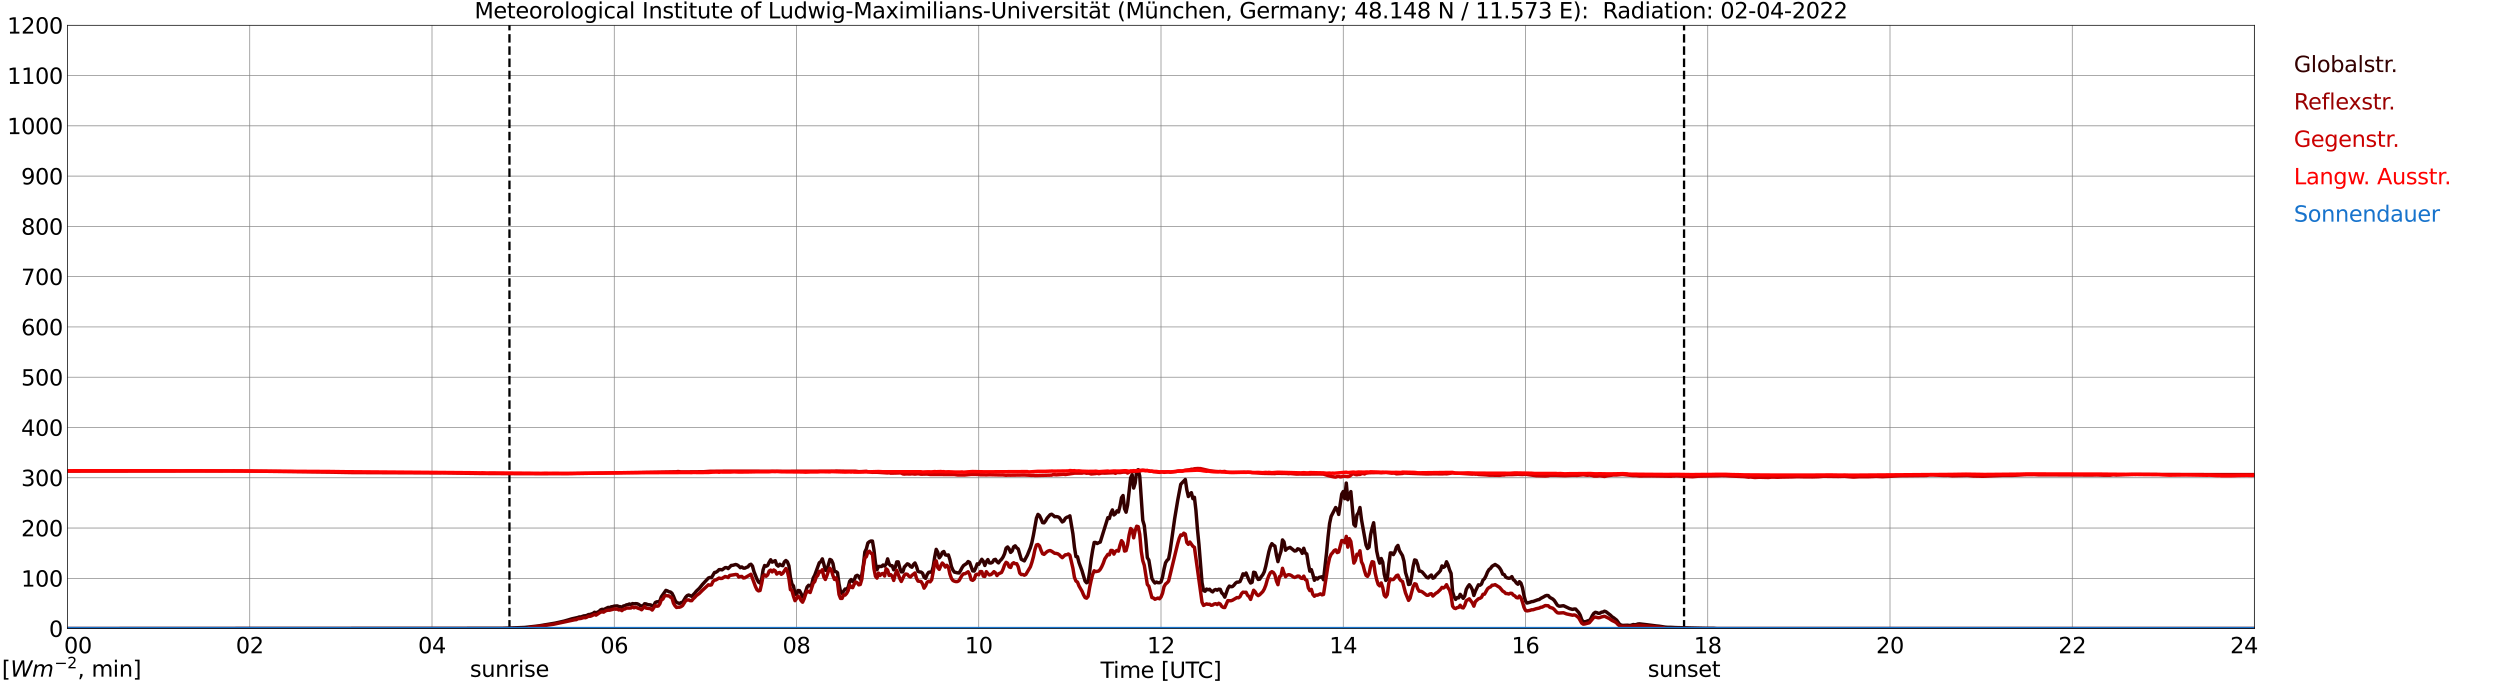 <?xml version="1.0" encoding="utf-8" standalone="no"?>
<!DOCTYPE svg PUBLIC "-//W3C//DTD SVG 1.1//EN"
  "http://www.w3.org/Graphics/SVG/1.1/DTD/svg11.dtd">
<svg xmlns:xlink="http://www.w3.org/1999/xlink" width="1085.4pt" height="296.64pt" viewBox="0 0 1085.4 296.64" xmlns="http://www.w3.org/2000/svg" version="1.1">
 <defs>
  <style type="text/css">*{stroke-linejoin: round; stroke-linecap: butt}</style>
 </defs>
 <g id="figure_1">
  <g id="patch_1">
   <path d="M 0 296.64 
L 1085.4 296.64 
L 1085.4 0 
L 0 0 
z
" style="fill: #ffffff"/>
  </g>
  <g id="axes_1">
   <g id="patch_2">
    <path d="M 29.306 272.909 
L 978.814 272.909 
L 978.814 10.976 
L 29.306 10.976 
z
" style="fill: #ffffff"/>
   </g>
   <g id="patch_3">
    <path d="M 978.814 272.909 
L 978.814 272.909 
L 978.814 10.976 
L 978.814 10.976 
z
" clip-path="url(#pbeaf05bd85)" style="fill: #d3d3d3; opacity: 0.25; stroke: #d3d3d3; stroke-linejoin: miter"/>
   </g>
   <g id="matplotlib.axis_1">
    <g id="xtick_1">
     <g id="line2d_1">
      <path d="M 29.306 272.909 
L 29.306 10.976 
" clip-path="url(#pbeaf05bd85)" style="fill: none; stroke: #808080; stroke-width: 0.3; stroke-linecap: square"/>
     </g>
     <g id="line2d_2"/>
     <g id="text_1">
      <!--    00 -->
      <g transform="translate(18.733 283.627) scale(0.095 -0.095)">
       <defs>
        <path id="DejaVuSans-20" transform="scale(0.016)"/>
        <path id="DejaVuSans-30" d="M 2034 4250 
Q 1547 4250 1301 3770 
Q 1056 3291 1056 2328 
Q 1056 1369 1301 889 
Q 1547 409 2034 409 
Q 2525 409 2770 889 
Q 3016 1369 3016 2328 
Q 3016 3291 2770 3770 
Q 2525 4250 2034 4250 
z
M 2034 4750 
Q 2819 4750 3233 4129 
Q 3647 3509 3647 2328 
Q 3647 1150 3233 529 
Q 2819 -91 2034 -91 
Q 1250 -91 836 529 
Q 422 1150 422 2328 
Q 422 3509 836 4129 
Q 1250 4750 2034 4750 
z
" transform="scale(0.016)"/>
       </defs>
       <use xlink:href="#DejaVuSans-20"/>
       <use xlink:href="#DejaVuSans-20" transform="translate(31.787 0)"/>
       <use xlink:href="#DejaVuSans-20" transform="translate(63.574 0)"/>
       <use xlink:href="#DejaVuSans-30" transform="translate(95.361 0)"/>
       <use xlink:href="#DejaVuSans-30" transform="translate(158.984 0)"/>
      </g>
     </g>
    </g>
    <g id="xtick_2">
     <g id="line2d_3">
      <path d="M 108.431 272.909 
L 108.431 10.976 
" clip-path="url(#pbeaf05bd85)" style="fill: none; stroke: #808080; stroke-width: 0.3; stroke-linecap: square"/>
     </g>
     <g id="line2d_4"/>
     <g id="text_2">
      <!-- 02 -->
      <g transform="translate(102.387 283.627) scale(0.095 -0.095)">
       <defs>
        <path id="DejaVuSans-32" d="M 1228 531 
L 3431 531 
L 3431 0 
L 469 0 
L 469 531 
Q 828 903 1448 1529 
Q 2069 2156 2228 2338 
Q 2531 2678 2651 2914 
Q 2772 3150 2772 3378 
Q 2772 3750 2511 3984 
Q 2250 4219 1831 4219 
Q 1534 4219 1204 4116 
Q 875 4013 500 3803 
L 500 4441 
Q 881 4594 1212 4672 
Q 1544 4750 1819 4750 
Q 2544 4750 2975 4387 
Q 3406 4025 3406 3419 
Q 3406 3131 3298 2873 
Q 3191 2616 2906 2266 
Q 2828 2175 2409 1742 
Q 1991 1309 1228 531 
z
" transform="scale(0.016)"/>
       </defs>
       <use xlink:href="#DejaVuSans-30"/>
       <use xlink:href="#DejaVuSans-32" transform="translate(63.623 0)"/>
      </g>
     </g>
    </g>
    <g id="xtick_3">
     <g id="line2d_5">
      <path d="M 187.557 272.909 
L 187.557 10.976 
" clip-path="url(#pbeaf05bd85)" style="fill: none; stroke: #808080; stroke-width: 0.3; stroke-linecap: square"/>
     </g>
     <g id="line2d_6"/>
     <g id="text_3">
      <!-- 04 -->
      <g transform="translate(181.513 283.627) scale(0.095 -0.095)">
       <defs>
        <path id="DejaVuSans-34" d="M 2419 4116 
L 825 1625 
L 2419 1625 
L 2419 4116 
z
M 2253 4666 
L 3047 4666 
L 3047 1625 
L 3713 1625 
L 3713 1100 
L 3047 1100 
L 3047 0 
L 2419 0 
L 2419 1100 
L 313 1100 
L 313 1709 
L 2253 4666 
z
" transform="scale(0.016)"/>
       </defs>
       <use xlink:href="#DejaVuSans-30"/>
       <use xlink:href="#DejaVuSans-34" transform="translate(63.623 0)"/>
      </g>
     </g>
    </g>
    <g id="xtick_4">
     <g id="line2d_7">
      <path d="M 266.683 272.909 
L 266.683 10.976 
" clip-path="url(#pbeaf05bd85)" style="fill: none; stroke: #808080; stroke-width: 0.3; stroke-linecap: square"/>
     </g>
     <g id="line2d_8"/>
     <g id="text_4">
      <!-- 06 -->
      <g transform="translate(260.638 283.627) scale(0.095 -0.095)">
       <defs>
        <path id="DejaVuSans-36" d="M 2113 2584 
Q 1688 2584 1439 2293 
Q 1191 2003 1191 1497 
Q 1191 994 1439 701 
Q 1688 409 2113 409 
Q 2538 409 2786 701 
Q 3034 994 3034 1497 
Q 3034 2003 2786 2293 
Q 2538 2584 2113 2584 
z
M 3366 4563 
L 3366 3988 
Q 3128 4100 2886 4159 
Q 2644 4219 2406 4219 
Q 1781 4219 1451 3797 
Q 1122 3375 1075 2522 
Q 1259 2794 1537 2939 
Q 1816 3084 2150 3084 
Q 2853 3084 3261 2657 
Q 3669 2231 3669 1497 
Q 3669 778 3244 343 
Q 2819 -91 2113 -91 
Q 1303 -91 875 529 
Q 447 1150 447 2328 
Q 447 3434 972 4092 
Q 1497 4750 2381 4750 
Q 2619 4750 2861 4703 
Q 3103 4656 3366 4563 
z
" transform="scale(0.016)"/>
       </defs>
       <use xlink:href="#DejaVuSans-30"/>
       <use xlink:href="#DejaVuSans-36" transform="translate(63.623 0)"/>
      </g>
     </g>
    </g>
    <g id="xtick_5">
     <g id="line2d_9">
      <path d="M 345.808 272.909 
L 345.808 10.976 
" clip-path="url(#pbeaf05bd85)" style="fill: none; stroke: #808080; stroke-width: 0.3; stroke-linecap: square"/>
     </g>
     <g id="line2d_10"/>
     <g id="text_5">
      <!-- 08 -->
      <g transform="translate(339.764 283.627) scale(0.095 -0.095)">
       <defs>
        <path id="DejaVuSans-38" d="M 2034 2216 
Q 1584 2216 1326 1975 
Q 1069 1734 1069 1313 
Q 1069 891 1326 650 
Q 1584 409 2034 409 
Q 2484 409 2743 651 
Q 3003 894 3003 1313 
Q 3003 1734 2745 1975 
Q 2488 2216 2034 2216 
z
M 1403 2484 
Q 997 2584 770 2862 
Q 544 3141 544 3541 
Q 544 4100 942 4425 
Q 1341 4750 2034 4750 
Q 2731 4750 3128 4425 
Q 3525 4100 3525 3541 
Q 3525 3141 3298 2862 
Q 3072 2584 2669 2484 
Q 3125 2378 3379 2068 
Q 3634 1759 3634 1313 
Q 3634 634 3220 271 
Q 2806 -91 2034 -91 
Q 1263 -91 848 271 
Q 434 634 434 1313 
Q 434 1759 690 2068 
Q 947 2378 1403 2484 
z
M 1172 3481 
Q 1172 3119 1398 2916 
Q 1625 2713 2034 2713 
Q 2441 2713 2670 2916 
Q 2900 3119 2900 3481 
Q 2900 3844 2670 4047 
Q 2441 4250 2034 4250 
Q 1625 4250 1398 4047 
Q 1172 3844 1172 3481 
z
" transform="scale(0.016)"/>
       </defs>
       <use xlink:href="#DejaVuSans-30"/>
       <use xlink:href="#DejaVuSans-38" transform="translate(63.623 0)"/>
      </g>
     </g>
    </g>
    <g id="xtick_6">
     <g id="line2d_11">
      <path d="M 424.934 272.909 
L 424.934 10.976 
" clip-path="url(#pbeaf05bd85)" style="fill: none; stroke: #808080; stroke-width: 0.3; stroke-linecap: square"/>
     </g>
     <g id="line2d_12"/>
     <g id="text_6">
      <!-- 10 -->
      <g transform="translate(418.89 283.627) scale(0.095 -0.095)">
       <defs>
        <path id="DejaVuSans-31" d="M 794 531 
L 1825 531 
L 1825 4091 
L 703 3866 
L 703 4441 
L 1819 4666 
L 2450 4666 
L 2450 531 
L 3481 531 
L 3481 0 
L 794 0 
L 794 531 
z
" transform="scale(0.016)"/>
       </defs>
       <use xlink:href="#DejaVuSans-31"/>
       <use xlink:href="#DejaVuSans-30" transform="translate(63.623 0)"/>
      </g>
     </g>
    </g>
    <g id="xtick_7">
     <g id="line2d_13">
      <path d="M 504.06 272.909 
L 504.06 10.976 
" clip-path="url(#pbeaf05bd85)" style="fill: none; stroke: #808080; stroke-width: 0.3; stroke-linecap: square"/>
     </g>
     <g id="line2d_14"/>
     <g id="text_7">
      <!-- 12 -->
      <g transform="translate(498.015 283.627) scale(0.095 -0.095)">
       <use xlink:href="#DejaVuSans-31"/>
       <use xlink:href="#DejaVuSans-32" transform="translate(63.623 0)"/>
      </g>
     </g>
    </g>
    <g id="xtick_8">
     <g id="line2d_15">
      <path d="M 583.185 272.909 
L 583.185 10.976 
" clip-path="url(#pbeaf05bd85)" style="fill: none; stroke: #808080; stroke-width: 0.3; stroke-linecap: square"/>
     </g>
     <g id="line2d_16"/>
     <g id="text_8">
      <!-- 14 -->
      <g transform="translate(577.141 283.627) scale(0.095 -0.095)">
       <use xlink:href="#DejaVuSans-31"/>
       <use xlink:href="#DejaVuSans-34" transform="translate(63.623 0)"/>
      </g>
     </g>
    </g>
    <g id="xtick_9">
     <g id="line2d_17">
      <path d="M 662.311 272.909 
L 662.311 10.976 
" clip-path="url(#pbeaf05bd85)" style="fill: none; stroke: #808080; stroke-width: 0.3; stroke-linecap: square"/>
     </g>
     <g id="line2d_18"/>
     <g id="text_9">
      <!-- 16 -->
      <g transform="translate(656.267 283.627) scale(0.095 -0.095)">
       <use xlink:href="#DejaVuSans-31"/>
       <use xlink:href="#DejaVuSans-36" transform="translate(63.623 0)"/>
      </g>
     </g>
    </g>
    <g id="xtick_10">
     <g id="line2d_19">
      <path d="M 741.437 272.909 
L 741.437 10.976 
" clip-path="url(#pbeaf05bd85)" style="fill: none; stroke: #808080; stroke-width: 0.3; stroke-linecap: square"/>
     </g>
     <g id="line2d_20"/>
     <g id="text_10">
      <!-- 18 -->
      <g transform="translate(735.392 283.627) scale(0.095 -0.095)">
       <use xlink:href="#DejaVuSans-31"/>
       <use xlink:href="#DejaVuSans-38" transform="translate(63.623 0)"/>
      </g>
     </g>
    </g>
    <g id="xtick_11">
     <g id="line2d_21">
      <path d="M 820.562 272.909 
L 820.562 10.976 
" clip-path="url(#pbeaf05bd85)" style="fill: none; stroke: #808080; stroke-width: 0.3; stroke-linecap: square"/>
     </g>
     <g id="line2d_22"/>
     <g id="text_11">
      <!-- 20 -->
      <g transform="translate(814.518 283.627) scale(0.095 -0.095)">
       <use xlink:href="#DejaVuSans-32"/>
       <use xlink:href="#DejaVuSans-30" transform="translate(63.623 0)"/>
      </g>
     </g>
    </g>
    <g id="xtick_12">
     <g id="line2d_23">
      <path d="M 899.688 272.909 
L 899.688 10.976 
" clip-path="url(#pbeaf05bd85)" style="fill: none; stroke: #808080; stroke-width: 0.3; stroke-linecap: square"/>
     </g>
     <g id="line2d_24"/>
     <g id="text_12">
      <!-- 22 -->
      <g transform="translate(893.644 283.627) scale(0.095 -0.095)">
       <use xlink:href="#DejaVuSans-32"/>
       <use xlink:href="#DejaVuSans-32" transform="translate(63.623 0)"/>
      </g>
     </g>
    </g>
    <g id="xtick_13">
     <g id="line2d_25">
      <path d="M 978.814 272.909 
L 978.814 10.976 
" clip-path="url(#pbeaf05bd85)" style="fill: none; stroke: #808080; stroke-width: 0.3; stroke-linecap: square"/>
     </g>
     <g id="line2d_26"/>
     <g id="text_13">
      <!-- 24    -->
      <g transform="translate(968.241 283.627) scale(0.095 -0.095)">
       <use xlink:href="#DejaVuSans-32"/>
       <use xlink:href="#DejaVuSans-34" transform="translate(63.623 0)"/>
       <use xlink:href="#DejaVuSans-20" transform="translate(127.246 0)"/>
       <use xlink:href="#DejaVuSans-20" transform="translate(159.033 0)"/>
       <use xlink:href="#DejaVuSans-20" transform="translate(190.82 0)"/>
      </g>
     </g>
    </g>
    <g id="text_14">
     <!-- Time [UTC] -->
     <g transform="translate(477.806 294.322) scale(0.095 -0.095)">
      <defs>
       <path id="DejaVuSans-54" d="M -19 4666 
L 3928 4666 
L 3928 4134 
L 2272 4134 
L 2272 0 
L 1638 0 
L 1638 4134 
L -19 4134 
L -19 4666 
z
" transform="scale(0.016)"/>
       <path id="DejaVuSans-69" d="M 603 3500 
L 1178 3500 
L 1178 0 
L 603 0 
L 603 3500 
z
M 603 4863 
L 1178 4863 
L 1178 4134 
L 603 4134 
L 603 4863 
z
" transform="scale(0.016)"/>
       <path id="DejaVuSans-6d" d="M 3328 2828 
Q 3544 3216 3844 3400 
Q 4144 3584 4550 3584 
Q 5097 3584 5394 3201 
Q 5691 2819 5691 2113 
L 5691 0 
L 5113 0 
L 5113 2094 
Q 5113 2597 4934 2840 
Q 4756 3084 4391 3084 
Q 3944 3084 3684 2787 
Q 3425 2491 3425 1978 
L 3425 0 
L 2847 0 
L 2847 2094 
Q 2847 2600 2669 2842 
Q 2491 3084 2119 3084 
Q 1678 3084 1418 2786 
Q 1159 2488 1159 1978 
L 1159 0 
L 581 0 
L 581 3500 
L 1159 3500 
L 1159 2956 
Q 1356 3278 1631 3431 
Q 1906 3584 2284 3584 
Q 2666 3584 2933 3390 
Q 3200 3197 3328 2828 
z
" transform="scale(0.016)"/>
       <path id="DejaVuSans-65" d="M 3597 1894 
L 3597 1613 
L 953 1613 
Q 991 1019 1311 708 
Q 1631 397 2203 397 
Q 2534 397 2845 478 
Q 3156 559 3463 722 
L 3463 178 
Q 3153 47 2828 -22 
Q 2503 -91 2169 -91 
Q 1331 -91 842 396 
Q 353 884 353 1716 
Q 353 2575 817 3079 
Q 1281 3584 2069 3584 
Q 2775 3584 3186 3129 
Q 3597 2675 3597 1894 
z
M 3022 2063 
Q 3016 2534 2758 2815 
Q 2500 3097 2075 3097 
Q 1594 3097 1305 2825 
Q 1016 2553 972 2059 
L 3022 2063 
z
" transform="scale(0.016)"/>
       <path id="DejaVuSans-5b" d="M 550 4863 
L 1875 4863 
L 1875 4416 
L 1125 4416 
L 1125 -397 
L 1875 -397 
L 1875 -844 
L 550 -844 
L 550 4863 
z
" transform="scale(0.016)"/>
       <path id="DejaVuSans-55" d="M 556 4666 
L 1191 4666 
L 1191 1831 
Q 1191 1081 1462 751 
Q 1734 422 2344 422 
Q 2950 422 3222 751 
Q 3494 1081 3494 1831 
L 3494 4666 
L 4128 4666 
L 4128 1753 
Q 4128 841 3676 375 
Q 3225 -91 2344 -91 
Q 1459 -91 1007 375 
Q 556 841 556 1753 
L 556 4666 
z
" transform="scale(0.016)"/>
       <path id="DejaVuSans-43" d="M 4122 4306 
L 4122 3641 
Q 3803 3938 3442 4084 
Q 3081 4231 2675 4231 
Q 1875 4231 1450 3742 
Q 1025 3253 1025 2328 
Q 1025 1406 1450 917 
Q 1875 428 2675 428 
Q 3081 428 3442 575 
Q 3803 722 4122 1019 
L 4122 359 
Q 3791 134 3420 21 
Q 3050 -91 2638 -91 
Q 1578 -91 968 557 
Q 359 1206 359 2328 
Q 359 3453 968 4101 
Q 1578 4750 2638 4750 
Q 3056 4750 3426 4639 
Q 3797 4528 4122 4306 
z
" transform="scale(0.016)"/>
       <path id="DejaVuSans-5d" d="M 1947 4863 
L 1947 -844 
L 622 -844 
L 622 -397 
L 1369 -397 
L 1369 4416 
L 622 4416 
L 622 4863 
L 1947 4863 
z
" transform="scale(0.016)"/>
      </defs>
      <use xlink:href="#DejaVuSans-54"/>
      <use xlink:href="#DejaVuSans-69" transform="translate(57.959 0)"/>
      <use xlink:href="#DejaVuSans-6d" transform="translate(85.742 0)"/>
      <use xlink:href="#DejaVuSans-65" transform="translate(183.154 0)"/>
      <use xlink:href="#DejaVuSans-20" transform="translate(244.678 0)"/>
      <use xlink:href="#DejaVuSans-5b" transform="translate(276.465 0)"/>
      <use xlink:href="#DejaVuSans-55" transform="translate(315.479 0)"/>
      <use xlink:href="#DejaVuSans-54" transform="translate(388.672 0)"/>
      <use xlink:href="#DejaVuSans-43" transform="translate(443.881 0)"/>
      <use xlink:href="#DejaVuSans-5d" transform="translate(513.705 0)"/>
     </g>
    </g>
   </g>
   <g id="matplotlib.axis_2">
    <g id="ytick_1">
     <g id="line2d_27">
      <path d="M 29.306 272.909 
L 978.814 272.909 
" clip-path="url(#pbeaf05bd85)" style="fill: none; stroke: #808080; stroke-width: 0.3; stroke-linecap: square"/>
     </g>
     <g id="line2d_28"/>
     <g id="text_15">
      <!-- 0 -->
      <g transform="translate(21.261 276.518) scale(0.095 -0.095)">
       <use xlink:href="#DejaVuSans-30"/>
      </g>
     </g>
    </g>
    <g id="ytick_2">
     <g id="line2d_29">
      <path d="M 29.306 251.081 
L 978.814 251.081 
" clip-path="url(#pbeaf05bd85)" style="fill: none; stroke: #808080; stroke-width: 0.3; stroke-linecap: square"/>
     </g>
     <g id="line2d_30"/>
     <g id="text_16">
      <!-- 100 -->
      <g transform="translate(9.173 254.69) scale(0.095 -0.095)">
       <use xlink:href="#DejaVuSans-31"/>
       <use xlink:href="#DejaVuSans-30" transform="translate(63.623 0)"/>
       <use xlink:href="#DejaVuSans-30" transform="translate(127.246 0)"/>
      </g>
     </g>
    </g>
    <g id="ytick_3">
     <g id="line2d_31">
      <path d="M 29.306 229.253 
L 978.814 229.253 
" clip-path="url(#pbeaf05bd85)" style="fill: none; stroke: #808080; stroke-width: 0.3; stroke-linecap: square"/>
     </g>
     <g id="line2d_32"/>
     <g id="text_17">
      <!-- 200 -->
      <g transform="translate(9.173 232.863) scale(0.095 -0.095)">
       <use xlink:href="#DejaVuSans-32"/>
       <use xlink:href="#DejaVuSans-30" transform="translate(63.623 0)"/>
       <use xlink:href="#DejaVuSans-30" transform="translate(127.246 0)"/>
      </g>
     </g>
    </g>
    <g id="ytick_4">
     <g id="line2d_33">
      <path d="M 29.306 207.426 
L 978.814 207.426 
" clip-path="url(#pbeaf05bd85)" style="fill: none; stroke: #808080; stroke-width: 0.3; stroke-linecap: square"/>
     </g>
     <g id="line2d_34"/>
     <g id="text_18">
      <!-- 300 -->
      <g transform="translate(9.173 211.035) scale(0.095 -0.095)">
       <defs>
        <path id="DejaVuSans-33" d="M 2597 2516 
Q 3050 2419 3304 2112 
Q 3559 1806 3559 1356 
Q 3559 666 3084 287 
Q 2609 -91 1734 -91 
Q 1441 -91 1130 -33 
Q 819 25 488 141 
L 488 750 
Q 750 597 1062 519 
Q 1375 441 1716 441 
Q 2309 441 2620 675 
Q 2931 909 2931 1356 
Q 2931 1769 2642 2001 
Q 2353 2234 1838 2234 
L 1294 2234 
L 1294 2753 
L 1863 2753 
Q 2328 2753 2575 2939 
Q 2822 3125 2822 3475 
Q 2822 3834 2567 4026 
Q 2313 4219 1838 4219 
Q 1578 4219 1281 4162 
Q 984 4106 628 3988 
L 628 4550 
Q 988 4650 1302 4700 
Q 1616 4750 1894 4750 
Q 2613 4750 3031 4423 
Q 3450 4097 3450 3541 
Q 3450 3153 3228 2886 
Q 3006 2619 2597 2516 
z
" transform="scale(0.016)"/>
       </defs>
       <use xlink:href="#DejaVuSans-33"/>
       <use xlink:href="#DejaVuSans-30" transform="translate(63.623 0)"/>
       <use xlink:href="#DejaVuSans-30" transform="translate(127.246 0)"/>
      </g>
     </g>
    </g>
    <g id="ytick_5">
     <g id="line2d_35">
      <path d="M 29.306 185.598 
L 978.814 185.598 
" clip-path="url(#pbeaf05bd85)" style="fill: none; stroke: #808080; stroke-width: 0.3; stroke-linecap: square"/>
     </g>
     <g id="line2d_36"/>
     <g id="text_19">
      <!-- 400 -->
      <g transform="translate(9.173 189.207) scale(0.095 -0.095)">
       <use xlink:href="#DejaVuSans-34"/>
       <use xlink:href="#DejaVuSans-30" transform="translate(63.623 0)"/>
       <use xlink:href="#DejaVuSans-30" transform="translate(127.246 0)"/>
      </g>
     </g>
    </g>
    <g id="ytick_6">
     <g id="line2d_37">
      <path d="M 29.306 163.77 
L 978.814 163.77 
" clip-path="url(#pbeaf05bd85)" style="fill: none; stroke: #808080; stroke-width: 0.3; stroke-linecap: square"/>
     </g>
     <g id="line2d_38"/>
     <g id="text_20">
      <!-- 500 -->
      <g transform="translate(9.173 167.379) scale(0.095 -0.095)">
       <defs>
        <path id="DejaVuSans-35" d="M 691 4666 
L 3169 4666 
L 3169 4134 
L 1269 4134 
L 1269 2991 
Q 1406 3038 1543 3061 
Q 1681 3084 1819 3084 
Q 2600 3084 3056 2656 
Q 3513 2228 3513 1497 
Q 3513 744 3044 326 
Q 2575 -91 1722 -91 
Q 1428 -91 1123 -41 
Q 819 9 494 109 
L 494 744 
Q 775 591 1075 516 
Q 1375 441 1709 441 
Q 2250 441 2565 725 
Q 2881 1009 2881 1497 
Q 2881 1984 2565 2268 
Q 2250 2553 1709 2553 
Q 1456 2553 1204 2497 
Q 953 2441 691 2322 
L 691 4666 
z
" transform="scale(0.016)"/>
       </defs>
       <use xlink:href="#DejaVuSans-35"/>
       <use xlink:href="#DejaVuSans-30" transform="translate(63.623 0)"/>
       <use xlink:href="#DejaVuSans-30" transform="translate(127.246 0)"/>
      </g>
     </g>
    </g>
    <g id="ytick_7">
     <g id="line2d_39">
      <path d="M 29.306 141.942 
L 978.814 141.942 
" clip-path="url(#pbeaf05bd85)" style="fill: none; stroke: #808080; stroke-width: 0.3; stroke-linecap: square"/>
     </g>
     <g id="line2d_40"/>
     <g id="text_21">
      <!-- 600 -->
      <g transform="translate(9.173 145.551) scale(0.095 -0.095)">
       <use xlink:href="#DejaVuSans-36"/>
       <use xlink:href="#DejaVuSans-30" transform="translate(63.623 0)"/>
       <use xlink:href="#DejaVuSans-30" transform="translate(127.246 0)"/>
      </g>
     </g>
    </g>
    <g id="ytick_8">
     <g id="line2d_41">
      <path d="M 29.306 120.114 
L 978.814 120.114 
" clip-path="url(#pbeaf05bd85)" style="fill: none; stroke: #808080; stroke-width: 0.3; stroke-linecap: square"/>
     </g>
     <g id="line2d_42"/>
     <g id="text_22">
      <!-- 700 -->
      <g transform="translate(9.173 123.724) scale(0.095 -0.095)">
       <defs>
        <path id="DejaVuSans-37" d="M 525 4666 
L 3525 4666 
L 3525 4397 
L 1831 0 
L 1172 0 
L 2766 4134 
L 525 4134 
L 525 4666 
z
" transform="scale(0.016)"/>
       </defs>
       <use xlink:href="#DejaVuSans-37"/>
       <use xlink:href="#DejaVuSans-30" transform="translate(63.623 0)"/>
       <use xlink:href="#DejaVuSans-30" transform="translate(127.246 0)"/>
      </g>
     </g>
    </g>
    <g id="ytick_9">
     <g id="line2d_43">
      <path d="M 29.306 98.287 
L 978.814 98.287 
" clip-path="url(#pbeaf05bd85)" style="fill: none; stroke: #808080; stroke-width: 0.3; stroke-linecap: square"/>
     </g>
     <g id="line2d_44"/>
     <g id="text_23">
      <!-- 800 -->
      <g transform="translate(9.173 101.896) scale(0.095 -0.095)">
       <use xlink:href="#DejaVuSans-38"/>
       <use xlink:href="#DejaVuSans-30" transform="translate(63.623 0)"/>
       <use xlink:href="#DejaVuSans-30" transform="translate(127.246 0)"/>
      </g>
     </g>
    </g>
    <g id="ytick_10">
     <g id="line2d_45">
      <path d="M 29.306 76.459 
L 978.814 76.459 
" clip-path="url(#pbeaf05bd85)" style="fill: none; stroke: #808080; stroke-width: 0.3; stroke-linecap: square"/>
     </g>
     <g id="line2d_46"/>
     <g id="text_24">
      <!-- 900 -->
      <g transform="translate(9.173 80.068) scale(0.095 -0.095)">
       <defs>
        <path id="DejaVuSans-39" d="M 703 97 
L 703 672 
Q 941 559 1184 500 
Q 1428 441 1663 441 
Q 2288 441 2617 861 
Q 2947 1281 2994 2138 
Q 2813 1869 2534 1725 
Q 2256 1581 1919 1581 
Q 1219 1581 811 2004 
Q 403 2428 403 3163 
Q 403 3881 828 4315 
Q 1253 4750 1959 4750 
Q 2769 4750 3195 4129 
Q 3622 3509 3622 2328 
Q 3622 1225 3098 567 
Q 2575 -91 1691 -91 
Q 1453 -91 1209 -44 
Q 966 3 703 97 
z
M 1959 2075 
Q 2384 2075 2632 2365 
Q 2881 2656 2881 3163 
Q 2881 3666 2632 3958 
Q 2384 4250 1959 4250 
Q 1534 4250 1286 3958 
Q 1038 3666 1038 3163 
Q 1038 2656 1286 2365 
Q 1534 2075 1959 2075 
z
" transform="scale(0.016)"/>
       </defs>
       <use xlink:href="#DejaVuSans-39"/>
       <use xlink:href="#DejaVuSans-30" transform="translate(63.623 0)"/>
       <use xlink:href="#DejaVuSans-30" transform="translate(127.246 0)"/>
      </g>
     </g>
    </g>
    <g id="ytick_11">
     <g id="line2d_47">
      <path d="M 29.306 54.631 
L 978.814 54.631 
" clip-path="url(#pbeaf05bd85)" style="fill: none; stroke: #808080; stroke-width: 0.3; stroke-linecap: square"/>
     </g>
     <g id="line2d_48"/>
     <g id="text_25">
      <!-- 1000 -->
      <g transform="translate(3.128 58.24) scale(0.095 -0.095)">
       <use xlink:href="#DejaVuSans-31"/>
       <use xlink:href="#DejaVuSans-30" transform="translate(63.623 0)"/>
       <use xlink:href="#DejaVuSans-30" transform="translate(127.246 0)"/>
       <use xlink:href="#DejaVuSans-30" transform="translate(190.869 0)"/>
      </g>
     </g>
    </g>
    <g id="ytick_12">
     <g id="line2d_49">
      <path d="M 29.306 32.803 
L 978.814 32.803 
" clip-path="url(#pbeaf05bd85)" style="fill: none; stroke: #808080; stroke-width: 0.3; stroke-linecap: square"/>
     </g>
     <g id="line2d_50"/>
     <g id="text_26">
      <!-- 1100 -->
      <g transform="translate(3.128 36.413) scale(0.095 -0.095)">
       <use xlink:href="#DejaVuSans-31"/>
       <use xlink:href="#DejaVuSans-31" transform="translate(63.623 0)"/>
       <use xlink:href="#DejaVuSans-30" transform="translate(127.246 0)"/>
       <use xlink:href="#DejaVuSans-30" transform="translate(190.869 0)"/>
      </g>
     </g>
    </g>
    <g id="ytick_13">
     <g id="line2d_51">
      <path d="M 29.306 10.976 
L 978.814 10.976 
" clip-path="url(#pbeaf05bd85)" style="fill: none; stroke: #808080; stroke-width: 0.3; stroke-linecap: square"/>
     </g>
     <g id="line2d_52"/>
     <g id="text_27">
      <!-- 1200 -->
      <g transform="translate(3.128 14.585) scale(0.095 -0.095)">
       <use xlink:href="#DejaVuSans-31"/>
       <use xlink:href="#DejaVuSans-32" transform="translate(63.623 0)"/>
       <use xlink:href="#DejaVuSans-30" transform="translate(127.246 0)"/>
       <use xlink:href="#DejaVuSans-30" transform="translate(190.869 0)"/>
      </g>
     </g>
    </g>
   </g>
   <g id="line2d_53">
    <path d="M 221.186 272.909 
L 221.186 10.976 
" clip-path="url(#pbeaf05bd85)" style="fill: none; stroke-dasharray: 3.7,1.6; stroke-dashoffset: 0; stroke: #000000"/>
   </g>
   <g id="line2d_54">
    <path d="M 731.15 272.909 
L 731.15 10.976 
" clip-path="url(#pbeaf05bd85)" style="fill: none; stroke-dasharray: 3.7,1.6; stroke-dashoffset: 0; stroke: #000000"/>
   </g>
   <g id="line2d_55">
    <path d="M 29.306 272.909 
L 217.889 272.8 
L 227.779 272.415 
L 233.714 271.765 
L 240.967 270.549 
L 243.604 269.962 
L 244.923 269.659 
L 246.901 269.091 
L 248.22 268.685 
L 250.858 268.098 
L 251.517 267.853 
L 252.176 267.853 
L 253.495 267.389 
L 254.155 267.347 
L 254.814 267.186 
L 255.473 266.821 
L 256.133 266.78 
L 257.451 266.334 
L 258.111 265.828 
L 258.77 266.031 
L 259.43 265.786 
L 260.089 265.422 
L 260.748 264.793 
L 261.408 264.531 
L 262.067 264.673 
L 264.045 263.7 
L 264.705 263.8 
L 265.364 263.457 
L 266.023 263.374 
L 266.683 263.152 
L 268.002 263.051 
L 268.661 263.355 
L 269.32 263.396 
L 269.98 263.719 
L 270.639 263.091 
L 271.298 262.99 
L 271.958 262.606 
L 272.617 262.504 
L 273.277 262.22 
L 273.936 262.504 
L 274.595 262.058 
L 275.255 262.159 
L 275.914 262.078 
L 276.573 262.119 
L 277.233 262.381 
L 277.892 262.89 
L 278.552 263.091 
L 279.211 262.99 
L 279.87 262.119 
L 280.53 262.2 
L 281.189 262.504 
L 282.508 262.626 
L 283.167 263.132 
L 283.827 262.91 
L 284.486 261.591 
L 285.145 261.288 
L 285.805 261.246 
L 286.464 260.943 
L 287.124 259.12 
L 289.102 256.322 
L 289.761 256.545 
L 290.42 256.909 
L 291.08 257.031 
L 291.739 257.579 
L 292.399 258.876 
L 293.058 260.578 
L 293.717 261.552 
L 295.036 262.017 
L 295.696 261.613 
L 296.355 261.53 
L 297.674 259.321 
L 298.333 258.592 
L 298.992 258.328 
L 300.311 258.895 
L 301.63 257.538 
L 302.289 256.686 
L 303.608 255.451 
L 304.927 253.81 
L 307.564 250.952 
L 308.224 250.708 
L 308.883 250.81 
L 310.202 248.56 
L 310.861 248.438 
L 311.521 247.992 
L 312.18 247.324 
L 312.839 247.283 
L 313.499 247.405 
L 314.818 246.451 
L 315.477 246.412 
L 316.136 246.857 
L 317.455 245.5 
L 318.114 245.439 
L 319.433 245.074 
L 320.093 245.297 
L 320.752 245.764 
L 321.411 246.451 
L 322.071 246.148 
L 322.73 246.654 
L 323.39 246.676 
L 324.049 246.331 
L 324.708 246.128 
L 325.368 245.257 
L 326.027 244.974 
L 326.686 245.764 
L 327.346 248.176 
L 328.665 251.498 
L 329.324 252.714 
L 329.983 253.139 
L 330.643 251.581 
L 331.302 247.445 
L 331.961 245.519 
L 332.621 245.825 
L 333.28 245.5 
L 333.94 244.122 
L 334.599 243.027 
L 335.258 244.061 
L 336.577 243.413 
L 337.236 245.297 
L 337.896 245.783 
L 338.555 244.974 
L 339.215 245.439 
L 339.874 245.6 
L 340.533 243.98 
L 341.193 243.352 
L 341.852 243.919 
L 342.512 245.642 
L 343.171 250.688 
L 343.83 253.565 
L 344.49 254.397 
L 345.149 257.68 
L 345.808 258.208 
L 346.468 256.363 
L 347.127 256.444 
L 347.787 257.701 
L 348.446 259.24 
L 349.105 258.876 
L 350.424 254.822 
L 351.083 254.093 
L 351.743 254.416 
L 352.402 253.768 
L 353.062 250.972 
L 353.721 249.736 
L 355.699 244.323 
L 356.359 243.878 
L 357.018 242.642 
L 357.677 244.913 
L 358.337 247.608 
L 358.996 247.547 
L 360.315 242.885 
L 360.974 243.21 
L 361.634 244.648 
L 362.293 248.154 
L 362.952 248.154 
L 363.612 248.682 
L 364.271 253.565 
L 364.93 256.909 
L 365.59 257.618 
L 366.909 255.735 
L 367.568 255.735 
L 368.227 254.964 
L 368.887 252.371 
L 369.546 251.62 
L 370.206 252.491 
L 370.865 251.782 
L 371.524 250.101 
L 372.184 249.776 
L 372.843 250.201 
L 373.502 251.478 
L 374.162 249.553 
L 374.821 245.439 
L 375.481 239.643 
L 376.14 238.286 
L 376.799 235.732 
L 377.459 235.204 
L 378.118 234.88 
L 378.777 234.92 
L 379.437 238.792 
L 380.096 244.548 
L 380.756 247.364 
L 381.415 245.945 
L 382.734 245.945 
L 383.393 245.297 
L 384.053 245.764 
L 384.712 244.932 
L 385.371 242.642 
L 386.031 244.891 
L 386.69 245.6 
L 387.349 245.622 
L 388.009 247.386 
L 388.668 246.392 
L 389.328 243.959 
L 389.987 243.939 
L 390.646 246.554 
L 391.306 248.296 
L 391.965 248.296 
L 392.624 246.189 
L 393.943 244.79 
L 394.603 245.074 
L 395.262 245.925 
L 395.921 246.27 
L 396.581 245.094 
L 397.24 244.426 
L 397.899 245.906 
L 398.559 248.073 
L 399.218 248.296 
L 399.878 248.357 
L 400.537 248.885 
L 401.196 250.588 
L 401.856 251.094 
L 402.515 249.472 
L 403.175 248.499 
L 403.834 248.337 
L 404.493 248.479 
L 405.153 246.026 
L 405.812 241.852 
L 406.471 238.508 
L 407.131 239.763 
L 407.79 242.175 
L 408.45 241.366 
L 409.109 239.824 
L 409.768 239.44 
L 410.428 240.898 
L 411.087 241.062 
L 411.746 240.92 
L 412.406 242.965 
L 413.065 245.967 
L 413.725 247.527 
L 414.384 248.398 
L 415.703 248.702 
L 416.362 248.763 
L 417.022 247.728 
L 417.681 246.473 
L 418.34 245.519 
L 419.659 244.648 
L 420.318 243.797 
L 420.978 244.162 
L 422.297 247.851 
L 422.956 247.931 
L 423.615 246.593 
L 424.275 244.79 
L 424.934 245.013 
L 426.253 242.824 
L 426.912 243.675 
L 427.572 245.5 
L 428.231 243.858 
L 428.89 242.946 
L 429.55 244.365 
L 430.209 244.445 
L 430.869 244.122 
L 431.528 243.048 
L 432.187 242.845 
L 432.847 243.858 
L 433.506 244.384 
L 434.165 243.452 
L 434.825 242.824 
L 435.484 241.852 
L 436.144 240.412 
L 436.803 238.002 
L 437.462 237.474 
L 438.122 238.325 
L 438.781 239.824 
L 439.44 239.196 
L 440.1 237.393 
L 440.759 236.987 
L 441.419 237.86 
L 442.078 238.325 
L 443.397 242.824 
L 444.716 243.513 
L 446.034 241.021 
L 447.353 237.757 
L 448.012 235.529 
L 448.672 232.327 
L 449.991 224.929 
L 450.65 223.327 
L 451.309 223.875 
L 451.969 225.252 
L 452.628 226.894 
L 453.287 226.996 
L 453.947 226.165 
L 454.606 224.968 
L 455.925 223.469 
L 456.584 223.266 
L 457.244 223.733 
L 457.903 224.34 
L 458.563 224.281 
L 459.222 224.381 
L 459.881 224.685 
L 461.2 226.61 
L 461.859 226.206 
L 462.519 225.049 
L 463.178 224.584 
L 463.838 224.381 
L 464.497 223.956 
L 465.816 231.798 
L 466.475 237.576 
L 467.134 241.649 
L 467.794 241.71 
L 468.453 244.242 
L 469.772 247.831 
L 471.091 252.268 
L 471.75 253.019 
L 472.409 252.674 
L 473.069 248.176 
L 473.728 242.824 
L 474.388 238.812 
L 475.047 235.529 
L 475.706 235.507 
L 476.366 235.974 
L 477.025 235.59 
L 477.685 235.345 
L 480.981 224.746 
L 481.641 225.11 
L 482.3 222.76 
L 482.96 221.382 
L 483.619 223.572 
L 484.278 223.024 
L 484.938 221.786 
L 485.597 222.295 
L 486.256 219.699 
L 486.916 216.071 
L 487.575 215.139 
L 488.235 220.876 
L 488.894 222.375 
L 489.553 219.274 
L 490.872 207.5 
L 491.532 206.039 
L 492.191 211.896 
L 492.85 209.728 
L 493.51 204.378 
L 494.169 203.931 
L 494.828 206.729 
L 496.147 225.901 
L 496.807 228.171 
L 497.466 234.352 
L 498.125 242.114 
L 498.785 243.19 
L 500.103 251.114 
L 500.763 252.288 
L 501.422 253.12 
L 502.082 252.694 
L 502.741 252.978 
L 503.4 252.998 
L 504.06 252.633 
L 504.719 250.505 
L 505.379 247.06 
L 506.038 244.323 
L 506.697 243.291 
L 507.357 242.682 
L 508.016 239.218 
L 509.994 225.171 
L 511.313 217.226 
L 512.632 210.254 
L 514.61 208.168 
L 515.269 212.647 
L 515.929 215.565 
L 516.588 214.472 
L 517.247 213.904 
L 517.907 216.497 
L 518.566 215.91 
L 519.226 221.624 
L 519.885 229.792 
L 520.544 236.441 
L 521.863 252.939 
L 522.522 256.383 
L 523.182 256.708 
L 523.841 255.754 
L 524.501 256.06 
L 525.16 255.835 
L 525.819 256.586 
L 526.479 256.97 
L 527.138 256.221 
L 527.797 255.938 
L 528.457 256.241 
L 529.116 255.796 
L 529.776 255.877 
L 530.435 257.418 
L 531.094 258.066 
L 531.754 259.262 
L 533.073 255.532 
L 533.732 254.458 
L 534.391 254.722 
L 535.051 254.68 
L 535.71 254.093 
L 536.369 253.242 
L 537.029 252.736 
L 537.688 252.736 
L 538.348 252.491 
L 539.007 251.013 
L 539.666 249.127 
L 540.326 249.675 
L 540.985 248.783 
L 542.304 252.007 
L 542.963 253.12 
L 543.623 252.775 
L 544.282 248.438 
L 544.941 248.621 
L 545.601 250.324 
L 546.26 251.581 
L 546.919 251.439 
L 547.579 250.363 
L 548.238 249.553 
L 548.898 248.235 
L 549.557 245.783 
L 550.876 239.582 
L 551.535 237.312 
L 552.195 236.035 
L 552.854 236.683 
L 553.513 237.089 
L 554.173 240.92 
L 554.832 243.839 
L 555.491 241.324 
L 556.151 239.379 
L 556.81 234.413 
L 557.47 235.284 
L 558.129 238.892 
L 558.788 238.183 
L 560.107 237.657 
L 562.085 239.237 
L 562.745 239.095 
L 563.404 238.264 
L 564.063 238.467 
L 564.723 238.993 
L 565.382 240.25 
L 566.042 238.041 
L 566.701 240.108 
L 567.36 240.495 
L 568.02 244.71 
L 568.679 247.973 
L 569.338 247.324 
L 569.998 249.411 
L 570.657 251.945 
L 571.317 250.871 
L 571.976 251.398 
L 572.635 250.708 
L 573.954 250.404 
L 574.613 251.701 
L 575.932 240.008 
L 576.592 233.056 
L 577.251 227.3 
L 577.91 224.22 
L 579.889 220.348 
L 580.548 221.199 
L 581.207 223.347 
L 582.526 214.53 
L 583.185 213.395 
L 583.845 216.497 
L 584.504 209.728 
L 585.164 216.964 
L 586.482 213.437 
L 587.801 227.725 
L 588.46 228.435 
L 589.12 223.591 
L 589.779 222.578 
L 590.439 220.348 
L 591.098 225.558 
L 593.076 236.642 
L 593.736 238.144 
L 594.395 237.576 
L 595.054 232.266 
L 595.714 229.286 
L 596.373 226.955 
L 597.692 239.196 
L 598.351 242.256 
L 599.011 244.487 
L 599.67 242.481 
L 600.329 244.081 
L 600.989 249.289 
L 601.648 252.007 
L 602.307 251.356 
L 602.967 244.952 
L 603.626 240.047 
L 604.286 240.089 
L 604.945 240.798 
L 605.604 239.621 
L 606.264 237.576 
L 606.923 236.806 
L 607.582 239.034 
L 608.901 241.243 
L 609.561 243.675 
L 610.22 248.56 
L 610.879 250.708 
L 611.539 253.768 
L 612.198 253.587 
L 612.858 250.324 
L 613.517 245.967 
L 614.176 243.088 
L 614.836 243.31 
L 615.495 245.116 
L 616.154 247.912 
L 616.814 247.973 
L 617.473 248.357 
L 619.451 250.708 
L 620.111 250.911 
L 620.77 250.121 
L 621.429 249.654 
L 622.089 251.033 
L 622.748 250.769 
L 623.408 249.776 
L 624.726 248.499 
L 625.386 247.689 
L 626.045 245.703 
L 626.705 246.309 
L 627.364 245.884 
L 628.023 243.898 
L 628.683 245.277 
L 629.342 247.425 
L 630.001 248.944 
L 630.661 256.931 
L 631.32 259.059 
L 631.98 260.233 
L 632.639 259.443 
L 633.298 259.565 
L 633.958 258.044 
L 635.276 259.768 
L 635.936 258.714 
L 636.595 255.918 
L 637.255 254.722 
L 637.914 253.871 
L 638.573 254.742 
L 639.233 256.06 
L 639.892 258.531 
L 640.552 256.667 
L 641.87 253.91 
L 642.53 254.093 
L 643.189 253.587 
L 643.848 251.865 
L 644.508 251.236 
L 645.167 249.979 
L 645.827 248.337 
L 646.486 247.283 
L 647.145 246.777 
L 647.805 245.845 
L 649.123 245.074 
L 650.442 245.906 
L 651.102 246.635 
L 651.761 247.709 
L 652.42 249.289 
L 653.08 249.453 
L 653.739 250.566 
L 654.399 250.911 
L 655.058 251.053 
L 655.717 250.972 
L 656.377 250.343 
L 657.036 251.681 
L 657.695 252.168 
L 658.355 253.12 
L 659.014 253.648 
L 659.674 252.552 
L 660.333 253.181 
L 660.992 255.148 
L 661.652 258.553 
L 662.311 261.004 
L 662.97 261.814 
L 664.289 261.471 
L 664.949 261.207 
L 665.608 261.146 
L 667.586 260.417 
L 668.246 260.295 
L 668.905 259.808 
L 670.224 259.12 
L 670.883 258.714 
L 671.542 258.511 
L 672.202 258.592 
L 672.861 259.362 
L 674.18 260.092 
L 674.839 260.74 
L 676.158 262.768 
L 676.817 263.152 
L 677.477 263.152 
L 678.796 262.971 
L 681.433 264.226 
L 682.752 264.592 
L 683.411 264.409 
L 684.071 264.429 
L 685.389 265.889 
L 686.049 267.063 
L 686.708 268.969 
L 687.368 270.004 
L 688.686 269.84 
L 689.346 269.536 
L 690.005 269.475 
L 690.664 268.585 
L 691.324 267.266 
L 691.983 266.273 
L 692.643 265.848 
L 693.302 265.989 
L 693.961 266.293 
L 694.621 266.212 
L 695.28 265.808 
L 695.939 265.706 
L 696.599 265.361 
L 697.258 265.583 
L 699.236 267.124 
L 699.896 267.795 
L 700.555 268.198 
L 701.874 269.233 
L 703.193 271.077 
L 703.852 271.381 
L 704.511 271.542 
L 706.49 271.442 
L 707.808 271.564 
L 709.127 271.139 
L 709.786 271.259 
L 710.446 271.158 
L 711.105 270.914 
L 711.765 270.855 
L 715.062 271.239 
L 719.018 271.745 
L 720.337 271.868 
L 722.974 272.274 
L 724.293 272.374 
L 725.612 272.374 
L 727.59 272.474 
L 740.118 272.78 
L 744.074 272.8 
L 745.393 272.909 
L 978.154 272.909 
L 978.154 272.909 
" clip-path="url(#pbeaf05bd85)" style="fill: none; stroke: #330000; stroke-width: 1.5; stroke-linecap: square"/>
   </g>
   <g id="line2d_56">
    <path d="M 29.306 272.909 
L 229.098 272.909 
L 229.757 272.413 
L 231.736 272.21 
L 233.714 271.948 
L 240.308 271.036 
L 249.539 269.069 
L 250.198 269.028 
L 250.858 268.644 
L 252.176 268.502 
L 253.495 268.118 
L 254.155 268.198 
L 254.814 267.934 
L 255.473 267.528 
L 256.133 267.589 
L 256.792 267.386 
L 258.111 266.738 
L 258.77 267.063 
L 260.748 265.767 
L 261.408 265.645 
L 262.067 265.767 
L 262.726 265.319 
L 263.386 265.036 
L 264.045 264.915 
L 264.705 264.915 
L 266.023 264.571 
L 266.683 264.368 
L 267.342 264.49 
L 268.002 264.407 
L 268.661 264.813 
L 269.32 264.651 
L 269.98 265.116 
L 270.639 264.529 
L 271.298 264.407 
L 271.958 264.003 
L 273.936 263.981 
L 274.595 263.455 
L 275.255 263.881 
L 275.914 263.597 
L 277.233 264.145 
L 277.892 264.326 
L 278.552 264.732 
L 279.87 263.313 
L 280.53 264.023 
L 281.849 264.184 
L 282.508 264.326 
L 283.167 264.854 
L 284.486 262.907 
L 285.145 263.213 
L 285.805 263.091 
L 286.464 262.198 
L 287.124 260.436 
L 287.783 260.131 
L 288.442 258.895 
L 289.102 258.531 
L 289.761 258.673 
L 290.42 258.692 
L 291.08 259.26 
L 291.739 259.605 
L 292.399 261.895 
L 293.058 263.01 
L 293.717 263.739 
L 294.377 263.617 
L 295.036 263.617 
L 295.696 263.374 
L 296.355 262.907 
L 297.674 260.821 
L 298.333 260.517 
L 298.992 260.436 
L 299.652 260.801 
L 300.311 260.801 
L 300.971 259.969 
L 301.63 259.382 
L 302.289 258.631 
L 303.608 257.638 
L 304.927 256.322 
L 307.564 253.89 
L 308.224 254.071 
L 308.883 253.91 
L 309.543 252.471 
L 310.202 251.904 
L 310.861 251.762 
L 312.18 250.97 
L 312.839 251.153 
L 313.499 251.112 
L 314.818 250.302 
L 315.477 250.444 
L 316.136 250.747 
L 316.796 249.837 
L 319.433 249.411 
L 320.093 249.492 
L 320.752 250.544 
L 321.411 250.321 
L 322.071 250.26 
L 322.73 250.93 
L 323.39 250.85 
L 326.027 249.328 
L 328.005 254.7 
L 328.665 256.058 
L 329.324 256.545 
L 329.983 256.361 
L 330.643 253.524 
L 331.302 250.14 
L 331.961 249.573 
L 332.621 250.18 
L 333.28 249.612 
L 333.94 247.909 
L 334.599 247.525 
L 335.258 248.296 
L 335.918 247.464 
L 336.577 247.851 
L 337.236 249.228 
L 337.896 248.702 
L 338.555 248.56 
L 339.215 249.35 
L 339.874 248.863 
L 341.193 246.836 
L 341.852 248.112 
L 342.512 251.112 
L 343.171 255.997 
L 343.83 256.383 
L 344.49 258.854 
L 345.149 260.779 
L 345.808 259.928 
L 346.468 258.815 
L 347.127 259.321 
L 347.787 260.74 
L 348.446 261.449 
L 349.105 260.011 
L 349.765 257.944 
L 350.424 256.584 
L 351.743 257.234 
L 353.062 253.201 
L 353.721 252.53 
L 354.38 250.505 
L 355.04 249.876 
L 355.699 248.051 
L 356.359 248.315 
L 357.018 247.364 
L 357.677 250.463 
L 358.337 251.579 
L 358.996 249.937 
L 359.655 247.992 
L 360.315 246.715 
L 360.974 247.667 
L 361.634 249.876 
L 362.293 251.559 
L 362.952 250.869 
L 363.612 252.897 
L 364.271 258.105 
L 364.93 259.808 
L 365.59 259.808 
L 366.249 258.247 
L 366.909 258.369 
L 367.568 257.638 
L 368.227 256.442 
L 368.887 253.971 
L 369.546 254.964 
L 370.206 255.126 
L 370.865 253.626 
L 371.524 252.672 
L 372.184 252.998 
L 372.843 253.93 
L 373.502 253.748 
L 374.162 251.478 
L 374.821 246.126 
L 375.481 242.256 
L 376.14 241.689 
L 376.799 239.602 
L 377.459 239.318 
L 378.118 240.228 
L 378.777 240.431 
L 379.437 246.897 
L 380.096 250.18 
L 380.756 250.992 
L 381.415 248.822 
L 382.074 249.857 
L 382.734 249.127 
L 383.393 248.986 
L 384.053 250.079 
L 384.712 246.938 
L 385.371 247.484 
L 386.031 249.815 
L 386.69 249.47 
L 387.349 250.16 
L 388.009 252.004 
L 388.668 249.47 
L 389.328 247.606 
L 390.646 251.173 
L 391.306 252.45 
L 392.624 249.734 
L 393.284 249.228 
L 393.943 249.35 
L 394.603 250.14 
L 395.262 250.524 
L 395.921 249.795 
L 397.24 248.761 
L 397.899 251.072 
L 398.559 252.288 
L 399.878 252.471 
L 400.537 253.545 
L 401.196 255.348 
L 401.856 254.375 
L 402.515 252.775 
L 403.175 252.369 
L 403.834 252.613 
L 404.493 251.721 
L 405.153 248.296 
L 405.812 244.242 
L 406.471 243.492 
L 407.131 246.451 
L 407.79 247.2 
L 408.45 245.62 
L 409.109 244.445 
L 409.768 245.113 
L 410.428 246.207 
L 411.087 245.439 
L 411.746 246.148 
L 412.406 249.248 
L 413.065 251.092 
L 413.725 252.024 
L 414.384 252.349 
L 415.043 252.511 
L 415.703 252.471 
L 416.362 252.085 
L 417.681 249.754 
L 418.34 249.127 
L 419 249.086 
L 420.318 248.235 
L 420.978 249.389 
L 421.637 251.679 
L 422.297 251.963 
L 422.956 251.456 
L 423.615 249.573 
L 424.275 249.289 
L 424.934 249.553 
L 425.593 248.154 
L 426.253 248.174 
L 426.912 250.14 
L 427.572 250.26 
L 428.231 248.193 
L 428.89 249.045 
L 429.55 249.612 
L 430.209 249.47 
L 430.869 248.924 
L 431.528 248.193 
L 432.187 248.702 
L 432.847 249.876 
L 433.506 249.147 
L 434.825 248.538 
L 435.484 247.141 
L 436.144 245.275 
L 436.803 244.14 
L 437.462 244.526 
L 438.122 246.087 
L 438.781 246.371 
L 439.44 244.79 
L 440.1 244.323 
L 440.759 244.749 
L 441.419 244.729 
L 442.078 246.106 
L 442.737 248.802 
L 443.397 249.451 
L 444.056 249.411 
L 444.716 249.734 
L 445.375 249.411 
L 447.353 246.087 
L 448.012 244.14 
L 448.672 241.708 
L 449.331 238.567 
L 449.991 236.601 
L 450.65 236.4 
L 451.309 237.026 
L 451.969 238.912 
L 452.628 240.392 
L 453.287 240.676 
L 454.606 239.48 
L 455.266 239.154 
L 455.925 239.012 
L 456.584 239.338 
L 457.903 240.228 
L 458.563 240.27 
L 459.222 240.431 
L 459.881 240.857 
L 460.541 241.586 
L 461.2 242.114 
L 462.519 240.879 
L 463.178 240.857 
L 463.838 240.512 
L 464.497 241.04 
L 465.816 246.715 
L 466.475 250.647 
L 467.134 252.288 
L 467.794 252.694 
L 468.453 254.397 
L 469.772 256.686 
L 470.431 258.267 
L 471.091 259.443 
L 471.75 259.705 
L 472.409 258.935 
L 473.069 255.106 
L 473.728 251.943 
L 474.388 249.37 
L 475.047 247.809 
L 475.706 248.174 
L 477.025 247.909 
L 477.685 247.18 
L 478.344 246.006 
L 479.003 244.526 
L 479.663 242.662 
L 480.981 240.695 
L 481.641 240.879 
L 482.3 238.973 
L 482.96 239.012 
L 483.619 240.573 
L 484.278 239.377 
L 484.938 238.993 
L 485.597 239.277 
L 486.256 236.683 
L 486.916 234.736 
L 487.575 235.607 
L 488.235 239.257 
L 488.894 239.054 
L 489.553 236.542 
L 490.213 232.324 
L 490.872 229.467 
L 491.532 230.054 
L 492.191 233.501 
L 492.85 230.46 
L 493.51 228.474 
L 494.169 228.657 
L 494.828 231.98 
L 495.488 239.318 
L 496.147 243.411 
L 496.807 245.458 
L 498.125 253.768 
L 498.785 254.497 
L 500.103 259.421 
L 500.763 259.605 
L 501.422 260.172 
L 502.741 259.644 
L 503.4 259.969 
L 504.06 259.199 
L 504.719 257.599 
L 505.379 254.72 
L 506.038 253.565 
L 506.697 253.039 
L 507.357 252.288 
L 511.313 235.994 
L 511.972 233.724 
L 512.632 232.244 
L 513.291 232.405 
L 513.95 231.495 
L 514.61 231.899 
L 515.269 235.548 
L 515.929 236.339 
L 516.588 235.324 
L 517.907 237.168 
L 518.566 237.615 
L 521.863 261.449 
L 522.522 262.848 
L 523.841 262.178 
L 524.501 262.381 
L 525.16 262.32 
L 525.819 262.787 
L 526.479 262.685 
L 527.138 262.239 
L 527.797 262.098 
L 528.457 262.482 
L 529.116 261.914 
L 529.776 262.239 
L 530.435 263.274 
L 531.094 263.719 
L 531.754 263.759 
L 533.073 260.779 
L 534.391 260.821 
L 535.051 260.618 
L 537.029 259.443 
L 537.688 259.544 
L 538.348 259.077 
L 539.007 257.76 
L 539.666 257.092 
L 540.326 257.173 
L 540.985 257.132 
L 541.644 258.45 
L 542.304 258.996 
L 542.963 260.233 
L 544.282 256.261 
L 544.941 256.951 
L 545.601 258.064 
L 546.26 258.592 
L 546.919 258.186 
L 548.238 256.868 
L 548.898 255.733 
L 549.557 254.071 
L 550.216 251.701 
L 550.876 249.937 
L 551.535 248.641 
L 552.195 248.193 
L 552.854 248.56 
L 553.513 249.612 
L 554.173 252.268 
L 554.832 253.849 
L 555.491 250.363 
L 556.151 249.998 
L 556.81 246.735 
L 557.47 248.802 
L 558.129 250.383 
L 558.788 249.715 
L 559.448 249.492 
L 560.107 249.612 
L 560.766 249.937 
L 561.426 250.463 
L 562.085 250.708 
L 562.745 250.463 
L 563.404 250.079 
L 564.063 250.18 
L 564.723 250.97 
L 565.382 251.133 
L 566.042 250.14 
L 566.701 251.64 
L 567.36 251.882 
L 568.02 255.268 
L 568.679 256.422 
L 569.338 255.896 
L 569.998 258.086 
L 570.657 258.876 
L 571.317 258.348 
L 571.976 258.409 
L 573.295 257.821 
L 573.954 258.267 
L 574.613 258.086 
L 576.592 245.275 
L 577.251 242.215 
L 577.91 240.695 
L 578.57 239.966 
L 579.229 239.034 
L 579.889 238.729 
L 580.548 239.905 
L 581.207 239.641 
L 582.526 234.675 
L 583.185 234.756 
L 583.845 235.629 
L 584.504 232.872 
L 585.164 237.554 
L 585.823 233.846 
L 586.482 235.081 
L 587.801 244.465 
L 588.46 243.31 
L 589.12 240.634 
L 589.779 240.938 
L 590.439 239.115 
L 591.098 243.898 
L 591.757 245.255 
L 592.417 247.809 
L 593.076 249.815 
L 593.736 250.241 
L 594.395 249.086 
L 595.054 245.842 
L 595.714 243.856 
L 596.373 244.059 
L 597.032 248.721 
L 597.692 251.64 
L 598.351 253.748 
L 599.011 254.355 
L 599.67 253.098 
L 600.329 255.084 
L 600.989 258.47 
L 601.648 259.179 
L 602.307 258.166 
L 602.967 253.201 
L 603.626 251.356 
L 604.286 251.64 
L 604.945 251.598 
L 605.604 250.889 
L 606.264 249.937 
L 606.923 249.695 
L 607.582 251.275 
L 608.242 252.105 
L 608.901 252.45 
L 610.22 257.457 
L 611.539 260.659 
L 612.198 259.727 
L 613.517 254.761 
L 614.176 253.443 
L 614.836 253.646 
L 615.495 255.591 
L 616.154 256.667 
L 616.814 256.667 
L 617.473 256.951 
L 619.451 258.45 
L 620.111 258.428 
L 620.77 257.883 
L 621.429 257.76 
L 622.089 258.773 
L 623.408 257.557 
L 624.067 257.193 
L 625.386 255.936 
L 626.045 255.023 
L 626.705 255.287 
L 627.364 254.822 
L 628.023 253.849 
L 628.683 255.268 
L 629.342 256.2 
L 630.001 258.673 
L 630.661 263.152 
L 631.32 264.003 
L 631.98 264.206 
L 632.639 263.8 
L 633.298 263.678 
L 633.958 262.787 
L 634.617 263.759 
L 635.276 263.942 
L 635.936 262.807 
L 636.595 260.821 
L 637.914 259.989 
L 639.233 261.753 
L 639.892 263.171 
L 640.552 261.205 
L 641.87 259.969 
L 642.53 259.766 
L 643.189 259.36 
L 643.848 258.024 
L 644.508 257.983 
L 645.827 255.652 
L 646.486 255.084 
L 647.145 254.8 
L 647.805 254.071 
L 648.464 254.052 
L 649.123 253.829 
L 651.102 255.045 
L 652.42 256.645 
L 653.08 257.009 
L 653.739 257.68 
L 654.399 257.719 
L 655.058 257.902 
L 655.717 257.557 
L 656.377 257.618 
L 657.036 258.369 
L 657.695 258.712 
L 658.355 259.443 
L 659.014 259.585 
L 659.674 258.773 
L 660.333 259.585 
L 660.992 261.388 
L 661.652 263.697 
L 662.311 264.996 
L 662.97 265.239 
L 664.289 264.996 
L 664.949 264.752 
L 665.608 264.732 
L 666.927 264.287 
L 668.246 264.003 
L 668.905 263.678 
L 669.564 263.577 
L 670.883 262.907 
L 672.202 263.01 
L 672.861 263.658 
L 674.18 264.084 
L 674.839 264.651 
L 675.499 265.442 
L 676.158 266.029 
L 676.817 266.151 
L 678.796 266.029 
L 680.114 266.535 
L 682.752 267.103 
L 683.411 266.983 
L 684.071 267.144 
L 685.389 268.198 
L 686.708 270.53 
L 687.368 270.975 
L 688.027 270.914 
L 690.005 270.388 
L 691.983 268.056 
L 692.643 267.915 
L 693.961 268.218 
L 694.621 268.118 
L 695.28 267.853 
L 696.599 267.55 
L 697.918 268.177 
L 698.577 268.502 
L 699.896 269.395 
L 701.215 270.021 
L 701.874 270.488 
L 702.533 271.217 
L 703.193 271.724 
L 703.852 271.907 
L 705.171 271.948 
L 705.83 271.865 
L 707.149 272.007 
L 707.808 271.988 
L 708.468 271.765 
L 710.446 271.643 
L 711.105 271.462 
L 712.424 271.523 
L 715.062 271.765 
L 719.018 272.149 
L 720.337 272.271 
L 722.315 272.536 
L 722.974 272.909 
L 978.154 272.909 
L 978.154 272.909 
" clip-path="url(#pbeaf05bd85)" style="fill: none; stroke: #990000; stroke-width: 1.5; stroke-linecap: square"/>
   </g>
   <g id="line2d_57">
    <path d="M 29.306 204.544 
L 101.838 204.442 
L 105.135 204.468 
L 112.388 204.566 
L 115.685 204.612 
L 143.379 204.996 
L 152.61 205.175 
L 189.535 205.33 
L 192.173 205.313 
L 196.788 205.382 
L 200.085 205.437 
L 208.657 205.561 
L 227.779 205.66 
L 229.757 205.644 
L 232.395 205.668 
L 237.011 205.668 
L 243.604 205.644 
L 246.901 205.636 
L 293.717 204.819 
L 294.377 204.71 
L 295.696 204.876 
L 298.992 204.854 
L 300.311 204.841 
L 305.586 204.8 
L 308.224 204.61 
L 315.477 204.544 
L 337.896 204.568 
L 339.874 204.597 
L 362.293 204.542 
L 362.952 204.485 
L 364.271 204.516 
L 366.249 204.557 
L 371.524 204.586 
L 372.843 204.787 
L 374.162 204.741 
L 376.14 204.608 
L 376.799 204.83 
L 378.777 205.059 
L 380.756 205.035 
L 385.371 205.348 
L 386.031 205.243 
L 386.69 205.437 
L 389.987 205.354 
L 390.646 205.308 
L 391.306 205.385 
L 391.965 205.745 
L 392.624 205.845 
L 393.284 205.767 
L 395.262 205.793 
L 395.921 205.699 
L 397.24 205.845 
L 398.559 205.677 
L 399.878 205.889 
L 402.515 205.819 
L 403.834 205.987 
L 414.384 206.035 
L 415.703 206.216 
L 419 206.216 
L 421.637 205.961 
L 424.934 205.996 
L 425.593 206.151 
L 426.912 206.129 
L 428.231 206.173 
L 429.55 206.105 
L 434.165 206.21 
L 435.484 206.208 
L 436.803 206.345 
L 437.462 206.28 
L 438.781 206.304 
L 444.716 206.221 
L 448.012 206.397 
L 448.672 206.358 
L 449.331 206.452 
L 456.584 206.284 
L 457.244 206.037 
L 458.563 206.16 
L 461.859 205.911 
L 462.519 206.031 
L 466.475 205.433 
L 469.772 205.42 
L 470.431 205.251 
L 471.091 205.295 
L 471.75 205.483 
L 472.409 205.4 
L 473.069 205.518 
L 473.728 205.788 
L 475.706 205.588 
L 476.366 205.43 
L 477.025 205.677 
L 478.344 205.365 
L 479.663 205.415 
L 482.3 205.284 
L 483.619 205.221 
L 484.278 205.511 
L 484.938 205.14 
L 486.256 205.199 
L 487.575 204.985 
L 488.894 204.966 
L 489.553 205.38 
L 490.213 204.987 
L 490.872 204.73 
L 492.191 204.671 
L 493.51 204.621 
L 494.169 204.621 
L 496.147 204.123 
L 497.466 204.333 
L 498.125 204.276 
L 499.444 204.599 
L 500.103 204.549 
L 500.763 204.789 
L 502.082 204.915 
L 503.4 205.079 
L 504.06 204.92 
L 504.719 204.9 
L 505.379 205.07 
L 506.697 204.913 
L 507.357 204.891 
L 508.016 205.011 
L 509.994 204.784 
L 510.654 204.721 
L 511.313 204.522 
L 511.972 204.448 
L 513.291 204.512 
L 514.61 204.116 
L 516.588 203.924 
L 517.247 203.71 
L 517.907 203.73 
L 518.566 203.516 
L 519.885 203.42 
L 521.204 203.444 
L 525.16 204.365 
L 527.797 204.675 
L 529.116 204.754 
L 529.776 204.675 
L 530.435 204.8 
L 531.754 204.675 
L 532.413 204.97 
L 533.732 205.096 
L 535.051 205.14 
L 540.326 205.005 
L 540.985 205.062 
L 541.644 205.003 
L 548.238 205.509 
L 553.513 205.612 
L 554.173 205.492 
L 558.788 205.559 
L 559.448 205.668 
L 560.107 205.568 
L 562.745 205.819 
L 564.723 205.802 
L 566.042 205.834 
L 572.635 205.78 
L 574.613 205.85 
L 576.592 206.474 
L 577.91 206.797 
L 579.229 207.065 
L 579.889 207.14 
L 580.548 206.895 
L 581.207 206.799 
L 581.867 207.057 
L 582.526 206.98 
L 583.185 206.734 
L 585.164 206.921 
L 585.823 206.803 
L 587.142 205.799 
L 587.801 205.749 
L 588.46 206.02 
L 589.12 206.116 
L 589.779 205.954 
L 590.439 205.974 
L 591.098 205.686 
L 591.757 205.548 
L 592.417 205.784 
L 593.076 205.424 
L 594.395 205.245 
L 598.351 205.173 
L 599.67 205.273 
L 601.648 205.112 
L 604.286 205.446 
L 604.945 205.389 
L 605.604 205.452 
L 606.264 205.719 
L 608.901 205.542 
L 609.561 205.374 
L 619.451 205.778 
L 621.429 205.727 
L 622.748 205.699 
L 626.045 205.749 
L 627.364 205.668 
L 628.023 205.727 
L 630.661 205.321 
L 631.98 205.446 
L 633.958 205.494 
L 639.233 205.852 
L 639.892 205.78 
L 640.552 205.874 
L 641.211 205.847 
L 641.87 205.985 
L 645.167 206.175 
L 646.486 206.306 
L 648.464 206.33 
L 651.102 206.373 
L 652.42 206.21 
L 653.08 206.232 
L 653.739 206.077 
L 656.377 206.057 
L 659.014 205.933 
L 660.992 206.024 
L 662.311 205.906 
L 666.927 206.537 
L 668.246 206.574 
L 670.883 206.662 
L 672.202 206.555 
L 672.861 206.36 
L 675.499 206.371 
L 679.455 206.528 
L 682.752 206.36 
L 684.73 206.397 
L 687.368 206.133 
L 688.686 206.306 
L 689.346 206.341 
L 690.005 206.24 
L 691.324 206.456 
L 691.983 206.679 
L 693.302 206.703 
L 694.621 206.544 
L 696.599 206.867 
L 697.918 206.557 
L 699.236 206.391 
L 700.555 206.212 
L 701.874 206.234 
L 703.852 206.042 
L 704.511 206.011 
L 709.127 206.502 
L 710.446 206.502 
L 711.765 206.659 
L 715.721 206.631 
L 717.04 206.616 
L 725.612 206.764 
L 726.271 206.659 
L 726.93 206.699 
L 727.59 206.598 
L 734.843 206.987 
L 737.48 206.747 
L 746.052 206.561 
L 747.371 206.493 
L 749.349 206.526 
L 750.668 206.64 
L 757.262 206.934 
L 759.24 207.183 
L 759.899 207.081 
L 761.878 207.312 
L 763.856 207.201 
L 767.812 207.303 
L 769.131 207.14 
L 770.449 207.164 
L 771.768 207.218 
L 773.087 207.15 
L 778.362 207.052 
L 780.34 206.967 
L 782.978 207.03 
L 786.934 207.057 
L 789.572 206.978 
L 791.55 206.808 
L 793.528 206.825 
L 798.143 206.886 
L 800.781 206.814 
L 804.737 207.14 
L 807.375 206.974 
L 811.331 206.974 
L 813.309 206.897 
L 814.628 206.825 
L 817.265 206.969 
L 825.178 206.563 
L 826.497 206.559 
L 836.388 206.437 
L 837.706 206.221 
L 839.025 206.214 
L 843.641 206.426 
L 844.959 206.441 
L 845.619 206.397 
L 847.597 206.596 
L 854.191 206.424 
L 856.828 206.696 
L 858.806 206.714 
L 860.785 206.793 
L 869.357 206.415 
L 873.313 206.408 
L 875.95 206.295 
L 879.247 206.103 
L 883.204 206.066 
L 885.182 206.177 
L 887.819 206.157 
L 905.622 206.249 
L 908.26 206.26 
L 910.238 206.21 
L 913.535 206.321 
L 914.854 206.325 
L 916.173 206.314 
L 917.491 206.149 
L 918.81 206.253 
L 922.766 206.096 
L 925.404 205.998 
L 927.382 205.952 
L 965.626 206.059 
L 972.22 206.039 
L 978.154 206.048 
L 978.154 206.048 
" clip-path="url(#pbeaf05bd85)" style="fill: none; stroke: #cc0000; stroke-width: 1.5; stroke-linecap: square"/>
   </g>
   <g id="line2d_58">
    <path d="M 29.306 204.402 
L 31.943 204.383 
L 45.131 204.359 
L 69.528 204.383 
L 72.166 204.385 
L 74.803 204.402 
L 78.1 204.422 
L 82.056 204.402 
L 85.353 204.402 
L 142.719 204.695 
L 149.313 204.787 
L 152.61 204.811 
L 204.042 205.221 
L 206.02 205.26 
L 208.657 205.319 
L 209.317 205.265 
L 211.295 205.354 
L 213.273 205.326 
L 235.033 205.492 
L 236.351 205.448 
L 241.626 205.478 
L 246.901 205.513 
L 260.089 205.393 
L 261.408 205.396 
L 263.386 205.358 
L 269.32 205.284 
L 270.639 205.254 
L 298.992 205.158 
L 300.311 205.186 
L 300.971 205.112 
L 302.949 205.162 
L 307.564 205.129 
L 309.543 204.987 
L 311.521 204.942 
L 312.18 205.051 
L 312.839 204.937 
L 316.796 204.968 
L 318.774 204.863 
L 320.752 204.961 
L 324.708 204.922 
L 326.027 204.893 
L 328.005 204.85 
L 333.94 204.83 
L 335.258 204.71 
L 336.577 204.767 
L 337.236 204.704 
L 339.215 204.837 
L 348.446 204.922 
L 349.765 205.005 
L 351.743 204.907 
L 353.721 204.883 
L 355.04 204.893 
L 356.359 204.793 
L 357.677 204.819 
L 360.315 204.869 
L 360.974 204.752 
L 366.909 204.959 
L 368.887 204.896 
L 369.546 204.966 
L 370.206 204.869 
L 370.865 204.998 
L 372.184 204.987 
L 375.481 204.902 
L 381.415 204.717 
L 383.393 204.813 
L 385.371 204.8 
L 399.878 204.815 
L 400.537 204.935 
L 401.856 204.856 
L 403.175 204.832 
L 404.493 204.872 
L 405.812 204.736 
L 406.471 204.806 
L 408.45 204.719 
L 409.109 204.802 
L 409.768 204.769 
L 410.428 204.88 
L 411.746 204.817 
L 415.043 204.963 
L 417.022 204.939 
L 417.681 204.891 
L 418.34 205.007 
L 420.318 204.837 
L 422.297 204.725 
L 427.572 204.841 
L 446.034 204.747 
L 446.694 204.891 
L 450.65 204.625 
L 453.947 204.621 
L 456.584 204.52 
L 457.903 204.544 
L 463.838 204.459 
L 464.497 204.295 
L 465.816 204.398 
L 466.475 204.339 
L 467.134 204.472 
L 468.453 204.429 
L 469.772 204.568 
L 472.409 204.651 
L 475.047 204.629 
L 475.706 204.555 
L 477.025 204.765 
L 480.981 204.507 
L 481.641 204.649 
L 483.619 204.47 
L 484.938 204.514 
L 486.256 204.509 
L 488.235 204.361 
L 488.894 204.378 
L 490.213 204.584 
L 490.872 204.426 
L 491.532 204.439 
L 492.191 204.326 
L 492.85 204.405 
L 494.828 204.202 
L 497.466 204.311 
L 498.125 204.276 
L 499.444 204.599 
L 502.082 204.671 
L 503.4 204.854 
L 507.357 204.811 
L 508.016 204.891 
L 511.972 204.529 
L 513.291 204.512 
L 513.95 204.394 
L 515.269 204.341 
L 519.885 204.13 
L 521.204 204.215 
L 522.522 204.437 
L 523.841 204.605 
L 524.501 204.544 
L 525.819 204.73 
L 527.138 204.845 
L 529.776 204.817 
L 533.073 205.07 
L 540.985 205.062 
L 542.963 205.024 
L 543.623 205.175 
L 546.26 205.081 
L 548.238 205.206 
L 549.557 205.077 
L 550.216 205.164 
L 550.876 205.072 
L 552.195 205.214 
L 554.832 205.022 
L 564.723 205.295 
L 566.042 205.208 
L 567.36 205.308 
L 568.02 205.304 
L 568.679 205.177 
L 570.657 205.221 
L 571.976 205.254 
L 574.613 205.302 
L 575.932 205.457 
L 577.251 205.367 
L 577.91 205.498 
L 578.57 205.393 
L 579.229 205.465 
L 584.504 204.994 
L 585.164 205.179 
L 587.142 204.987 
L 587.801 204.959 
L 588.46 205.088 
L 589.779 204.92 
L 592.417 204.994 
L 593.076 204.918 
L 594.395 204.942 
L 595.054 204.835 
L 599.67 205.009 
L 600.329 204.968 
L 600.989 205.062 
L 602.967 205.04 
L 604.286 205.103 
L 606.264 205.07 
L 608.242 205.127 
L 608.901 204.974 
L 614.176 205.09 
L 615.495 205.262 
L 616.814 205.258 
L 630.661 205.099 
L 631.98 205.446 
L 632.639 205.4 
L 633.298 205.478 
L 637.255 205.286 
L 640.552 205.406 
L 641.87 205.417 
L 651.761 205.45 
L 655.717 205.463 
L 657.695 205.317 
L 664.949 205.448 
L 666.267 205.557 
L 674.839 205.572 
L 675.499 205.542 
L 676.158 205.638 
L 677.477 205.585 
L 679.455 205.719 
L 680.774 205.662 
L 690.664 205.59 
L 692.643 205.714 
L 694.621 205.673 
L 698.577 205.745 
L 703.193 205.666 
L 704.511 205.627 
L 706.49 205.721 
L 707.149 205.85 
L 709.127 205.874 
L 715.062 205.93 
L 723.633 205.989 
L 727.59 205.95 
L 734.843 206.055 
L 736.821 206.013 
L 742.756 205.989 
L 744.734 205.943 
L 748.031 205.943 
L 749.349 205.937 
L 751.987 206.042 
L 755.284 206.098 
L 757.262 206.164 
L 770.449 206.251 
L 773.087 206.238 
L 786.934 206.247 
L 789.572 206.227 
L 794.847 206.194 
L 799.462 206.266 
L 800.781 206.225 
L 803.419 206.295 
L 846.938 205.967 
L 853.531 205.858 
L 859.466 205.943 
L 861.444 205.985 
L 864.741 205.959 
L 876.61 205.85 
L 879.907 205.754 
L 914.194 205.836 
L 916.173 205.889 
L 918.81 205.889 
L 937.273 206.037 
L 941.888 206.29 
L 949.142 206.177 
L 951.12 206.205 
L 958.373 206.345 
L 959.032 206.286 
L 961.67 206.448 
L 962.989 206.498 
L 963.648 206.465 
L 964.307 206.572 
L 965.626 206.587 
L 969.582 206.559 
L 971.561 206.465 
L 975.517 206.406 
L 977.495 206.452 
L 978.154 206.432 
L 978.154 206.432 
" clip-path="url(#pbeaf05bd85)" style="fill: none; stroke: #ff0000; stroke-width: 1.5; stroke-linecap: square"/>
   </g>
   <g id="line2d_59">
    <path d="M 29.306 272.909 
L 978.154 272.909 
L 978.154 272.909 
" clip-path="url(#pbeaf05bd85)" style="fill: none; stroke: #1773cc; stroke-width: 1.5; stroke-linecap: square"/>
   </g>
   <g id="patch_4">
    <path d="M 29.306 272.909 
L 29.306 10.976 
" style="fill: none; stroke: #000000; stroke-width: 0.3; stroke-linejoin: miter; stroke-linecap: square"/>
   </g>
   <g id="patch_5">
    <path d="M 978.814 272.909 
L 978.814 10.976 
" style="fill: none; stroke: #000000; stroke-width: 0.3; stroke-linejoin: miter; stroke-linecap: square"/>
   </g>
   <g id="patch_6">
    <path d="M 29.306 272.909 
L 978.814 272.909 
" style="fill: none; stroke: #000000; stroke-width: 0.3; stroke-linejoin: miter; stroke-linecap: square"/>
   </g>
   <g id="patch_7">
    <path d="M 29.306 10.976 
L 978.814 10.976 
" style="fill: none; stroke: #000000; stroke-width: 0.3; stroke-linejoin: miter; stroke-linecap: square"/>
   </g>
   <g id="text_28">
    <!-- sunrise -->
    <g transform="translate(204.021 293.863) scale(0.095 -0.095)">
     <defs>
      <path id="DejaVuSans-73" d="M 2834 3397 
L 2834 2853 
Q 2591 2978 2328 3040 
Q 2066 3103 1784 3103 
Q 1356 3103 1142 2972 
Q 928 2841 928 2578 
Q 928 2378 1081 2264 
Q 1234 2150 1697 2047 
L 1894 2003 
Q 2506 1872 2764 1633 
Q 3022 1394 3022 966 
Q 3022 478 2636 193 
Q 2250 -91 1575 -91 
Q 1294 -91 989 -36 
Q 684 19 347 128 
L 347 722 
Q 666 556 975 473 
Q 1284 391 1588 391 
Q 1994 391 2212 530 
Q 2431 669 2431 922 
Q 2431 1156 2273 1281 
Q 2116 1406 1581 1522 
L 1381 1569 
Q 847 1681 609 1914 
Q 372 2147 372 2553 
Q 372 3047 722 3315 
Q 1072 3584 1716 3584 
Q 2034 3584 2315 3537 
Q 2597 3491 2834 3397 
z
" transform="scale(0.016)"/>
      <path id="DejaVuSans-75" d="M 544 1381 
L 544 3500 
L 1119 3500 
L 1119 1403 
Q 1119 906 1312 657 
Q 1506 409 1894 409 
Q 2359 409 2629 706 
Q 2900 1003 2900 1516 
L 2900 3500 
L 3475 3500 
L 3475 0 
L 2900 0 
L 2900 538 
Q 2691 219 2414 64 
Q 2138 -91 1772 -91 
Q 1169 -91 856 284 
Q 544 659 544 1381 
z
M 1991 3584 
L 1991 3584 
z
" transform="scale(0.016)"/>
      <path id="DejaVuSans-6e" d="M 3513 2113 
L 3513 0 
L 2938 0 
L 2938 2094 
Q 2938 2591 2744 2837 
Q 2550 3084 2163 3084 
Q 1697 3084 1428 2787 
Q 1159 2491 1159 1978 
L 1159 0 
L 581 0 
L 581 3500 
L 1159 3500 
L 1159 2956 
Q 1366 3272 1645 3428 
Q 1925 3584 2291 3584 
Q 2894 3584 3203 3211 
Q 3513 2838 3513 2113 
z
" transform="scale(0.016)"/>
      <path id="DejaVuSans-72" d="M 2631 2963 
Q 2534 3019 2420 3045 
Q 2306 3072 2169 3072 
Q 1681 3072 1420 2755 
Q 1159 2438 1159 1844 
L 1159 0 
L 581 0 
L 581 3500 
L 1159 3500 
L 1159 2956 
Q 1341 3275 1631 3429 
Q 1922 3584 2338 3584 
Q 2397 3584 2469 3576 
Q 2541 3569 2628 3553 
L 2631 2963 
z
" transform="scale(0.016)"/>
     </defs>
     <use xlink:href="#DejaVuSans-73"/>
     <use xlink:href="#DejaVuSans-75" transform="translate(52.1 0)"/>
     <use xlink:href="#DejaVuSans-6e" transform="translate(115.479 0)"/>
     <use xlink:href="#DejaVuSans-72" transform="translate(178.857 0)"/>
     <use xlink:href="#DejaVuSans-69" transform="translate(219.971 0)"/>
     <use xlink:href="#DejaVuSans-73" transform="translate(247.754 0)"/>
     <use xlink:href="#DejaVuSans-65" transform="translate(299.854 0)"/>
    </g>
   </g>
   <g id="text_29">
    <!-- sunset -->
    <g transform="translate(715.396 293.863) scale(0.095 -0.095)">
     <defs>
      <path id="DejaVuSans-74" d="M 1172 4494 
L 1172 3500 
L 2356 3500 
L 2356 3053 
L 1172 3053 
L 1172 1153 
Q 1172 725 1289 603 
Q 1406 481 1766 481 
L 2356 481 
L 2356 0 
L 1766 0 
Q 1100 0 847 248 
Q 594 497 594 1153 
L 594 3053 
L 172 3053 
L 172 3500 
L 594 3500 
L 594 4494 
L 1172 4494 
z
" transform="scale(0.016)"/>
     </defs>
     <use xlink:href="#DejaVuSans-73"/>
     <use xlink:href="#DejaVuSans-75" transform="translate(52.1 0)"/>
     <use xlink:href="#DejaVuSans-6e" transform="translate(115.479 0)"/>
     <use xlink:href="#DejaVuSans-73" transform="translate(178.857 0)"/>
     <use xlink:href="#DejaVuSans-65" transform="translate(230.957 0)"/>
     <use xlink:href="#DejaVuSans-74" transform="translate(292.48 0)"/>
    </g>
   </g>
   <g id="text_30">
    <!-- [$Wm^{-2}$, min] -->
    <g transform="translate(0.821 293.863) scale(0.095 -0.095)">
     <defs>
      <path id="DejaVuSans-Oblique-57" d="M 616 4666 
L 1228 4666 
L 1453 697 
L 3213 4666 
L 3916 4666 
L 4147 697 
L 5888 4666 
L 6528 4666 
L 4453 0 
L 3659 0 
L 3444 3891 
L 1697 0 
L 903 0 
L 616 4666 
z
" transform="scale(0.016)"/>
      <path id="DejaVuSans-Oblique-6d" d="M 5747 2113 
L 5338 0 
L 4763 0 
L 5166 2094 
Q 5191 2228 5203 2325 
Q 5216 2422 5216 2491 
Q 5216 2772 5059 2928 
Q 4903 3084 4622 3084 
Q 4203 3084 3875 2770 
Q 3547 2456 3450 1953 
L 3066 0 
L 2491 0 
L 2900 2094 
Q 2925 2209 2937 2307 
Q 2950 2406 2950 2484 
Q 2950 2769 2794 2926 
Q 2638 3084 2363 3084 
Q 1938 3084 1609 2770 
Q 1281 2456 1184 1953 
L 800 0 
L 225 0 
L 909 3500 
L 1484 3500 
L 1375 2956 
Q 1609 3263 1923 3423 
Q 2238 3584 2597 3584 
Q 2978 3584 3223 3384 
Q 3469 3184 3519 2828 
Q 3781 3197 4126 3390 
Q 4472 3584 4856 3584 
Q 5306 3584 5551 3325 
Q 5797 3066 5797 2591 
Q 5797 2488 5784 2364 
Q 5772 2241 5747 2113 
z
" transform="scale(0.016)"/>
      <path id="DejaVuSans-2212" d="M 678 2272 
L 4684 2272 
L 4684 1741 
L 678 1741 
L 678 2272 
z
" transform="scale(0.016)"/>
      <path id="DejaVuSans-2c" d="M 750 794 
L 1409 794 
L 1409 256 
L 897 -744 
L 494 -744 
L 750 256 
L 750 794 
z
" transform="scale(0.016)"/>
     </defs>
     <use xlink:href="#DejaVuSans-5b" transform="translate(0 0.766)"/>
     <use xlink:href="#DejaVuSans-Oblique-57" transform="translate(39.014 0.766)"/>
     <use xlink:href="#DejaVuSans-Oblique-6d" transform="translate(137.891 0.766)"/>
     <use xlink:href="#DejaVuSans-2212" transform="translate(239.953 39.047) scale(0.7)"/>
     <use xlink:href="#DejaVuSans-32" transform="translate(298.605 39.047) scale(0.7)"/>
     <use xlink:href="#DejaVuSans-2c" transform="translate(345.875 0.766)"/>
     <use xlink:href="#DejaVuSans-20" transform="translate(377.663 0.766)"/>
     <use xlink:href="#DejaVuSans-6d" transform="translate(409.45 0.766)"/>
     <use xlink:href="#DejaVuSans-69" transform="translate(506.862 0.766)"/>
     <use xlink:href="#DejaVuSans-6e" transform="translate(534.645 0.766)"/>
     <use xlink:href="#DejaVuSans-5d" transform="translate(598.024 0.766)"/>
    </g>
   </g>
   <g id="text_31">
    <!-- Globalstr. -->
    <g style="fill: #330000" transform="translate(995.905 31.291) scale(0.095 -0.095)">
     <defs>
      <path id="DejaVuSans-47" d="M 3809 666 
L 3809 1919 
L 2778 1919 
L 2778 2438 
L 4434 2438 
L 4434 434 
Q 4069 175 3628 42 
Q 3188 -91 2688 -91 
Q 1594 -91 976 548 
Q 359 1188 359 2328 
Q 359 3472 976 4111 
Q 1594 4750 2688 4750 
Q 3144 4750 3555 4637 
Q 3966 4525 4313 4306 
L 4313 3634 
Q 3963 3931 3569 4081 
Q 3175 4231 2741 4231 
Q 1884 4231 1454 3753 
Q 1025 3275 1025 2328 
Q 1025 1384 1454 906 
Q 1884 428 2741 428 
Q 3075 428 3337 486 
Q 3600 544 3809 666 
z
" transform="scale(0.016)"/>
      <path id="DejaVuSans-6c" d="M 603 4863 
L 1178 4863 
L 1178 0 
L 603 0 
L 603 4863 
z
" transform="scale(0.016)"/>
      <path id="DejaVuSans-6f" d="M 1959 3097 
Q 1497 3097 1228 2736 
Q 959 2375 959 1747 
Q 959 1119 1226 758 
Q 1494 397 1959 397 
Q 2419 397 2687 759 
Q 2956 1122 2956 1747 
Q 2956 2369 2687 2733 
Q 2419 3097 1959 3097 
z
M 1959 3584 
Q 2709 3584 3137 3096 
Q 3566 2609 3566 1747 
Q 3566 888 3137 398 
Q 2709 -91 1959 -91 
Q 1206 -91 779 398 
Q 353 888 353 1747 
Q 353 2609 779 3096 
Q 1206 3584 1959 3584 
z
" transform="scale(0.016)"/>
      <path id="DejaVuSans-62" d="M 3116 1747 
Q 3116 2381 2855 2742 
Q 2594 3103 2138 3103 
Q 1681 3103 1420 2742 
Q 1159 2381 1159 1747 
Q 1159 1113 1420 752 
Q 1681 391 2138 391 
Q 2594 391 2855 752 
Q 3116 1113 3116 1747 
z
M 1159 2969 
Q 1341 3281 1617 3432 
Q 1894 3584 2278 3584 
Q 2916 3584 3314 3078 
Q 3713 2572 3713 1747 
Q 3713 922 3314 415 
Q 2916 -91 2278 -91 
Q 1894 -91 1617 61 
Q 1341 213 1159 525 
L 1159 0 
L 581 0 
L 581 4863 
L 1159 4863 
L 1159 2969 
z
" transform="scale(0.016)"/>
      <path id="DejaVuSans-61" d="M 2194 1759 
Q 1497 1759 1228 1600 
Q 959 1441 959 1056 
Q 959 750 1161 570 
Q 1363 391 1709 391 
Q 2188 391 2477 730 
Q 2766 1069 2766 1631 
L 2766 1759 
L 2194 1759 
z
M 3341 1997 
L 3341 0 
L 2766 0 
L 2766 531 
Q 2569 213 2275 61 
Q 1981 -91 1556 -91 
Q 1019 -91 701 211 
Q 384 513 384 1019 
Q 384 1609 779 1909 
Q 1175 2209 1959 2209 
L 2766 2209 
L 2766 2266 
Q 2766 2663 2505 2880 
Q 2244 3097 1772 3097 
Q 1472 3097 1187 3025 
Q 903 2953 641 2809 
L 641 3341 
Q 956 3463 1253 3523 
Q 1550 3584 1831 3584 
Q 2591 3584 2966 3190 
Q 3341 2797 3341 1997 
z
" transform="scale(0.016)"/>
      <path id="DejaVuSans-2e" d="M 684 794 
L 1344 794 
L 1344 0 
L 684 0 
L 684 794 
z
" transform="scale(0.016)"/>
     </defs>
     <use xlink:href="#DejaVuSans-47"/>
     <use xlink:href="#DejaVuSans-6c" transform="translate(77.49 0)"/>
     <use xlink:href="#DejaVuSans-6f" transform="translate(105.273 0)"/>
     <use xlink:href="#DejaVuSans-62" transform="translate(166.455 0)"/>
     <use xlink:href="#DejaVuSans-61" transform="translate(229.932 0)"/>
     <use xlink:href="#DejaVuSans-6c" transform="translate(291.211 0)"/>
     <use xlink:href="#DejaVuSans-73" transform="translate(318.994 0)"/>
     <use xlink:href="#DejaVuSans-74" transform="translate(371.094 0)"/>
     <use xlink:href="#DejaVuSans-72" transform="translate(410.303 0)"/>
     <use xlink:href="#DejaVuSans-2e" transform="translate(442.291 0)"/>
    </g>
   </g>
   <g id="text_32">
    <!-- Reflexstr. -->
    <g style="fill: #990000" transform="translate(995.905 47.531) scale(0.095 -0.095)">
     <defs>
      <path id="DejaVuSans-52" d="M 2841 2188 
Q 3044 2119 3236 1894 
Q 3428 1669 3622 1275 
L 4263 0 
L 3584 0 
L 2988 1197 
Q 2756 1666 2539 1819 
Q 2322 1972 1947 1972 
L 1259 1972 
L 1259 0 
L 628 0 
L 628 4666 
L 2053 4666 
Q 2853 4666 3247 4331 
Q 3641 3997 3641 3322 
Q 3641 2881 3436 2590 
Q 3231 2300 2841 2188 
z
M 1259 4147 
L 1259 2491 
L 2053 2491 
Q 2509 2491 2742 2702 
Q 2975 2913 2975 3322 
Q 2975 3731 2742 3939 
Q 2509 4147 2053 4147 
L 1259 4147 
z
" transform="scale(0.016)"/>
      <path id="DejaVuSans-66" d="M 2375 4863 
L 2375 4384 
L 1825 4384 
Q 1516 4384 1395 4259 
Q 1275 4134 1275 3809 
L 1275 3500 
L 2222 3500 
L 2222 3053 
L 1275 3053 
L 1275 0 
L 697 0 
L 697 3053 
L 147 3053 
L 147 3500 
L 697 3500 
L 697 3744 
Q 697 4328 969 4595 
Q 1241 4863 1831 4863 
L 2375 4863 
z
" transform="scale(0.016)"/>
      <path id="DejaVuSans-78" d="M 3513 3500 
L 2247 1797 
L 3578 0 
L 2900 0 
L 1881 1375 
L 863 0 
L 184 0 
L 1544 1831 
L 300 3500 
L 978 3500 
L 1906 2253 
L 2834 3500 
L 3513 3500 
z
" transform="scale(0.016)"/>
     </defs>
     <use xlink:href="#DejaVuSans-52"/>
     <use xlink:href="#DejaVuSans-65" transform="translate(64.982 0)"/>
     <use xlink:href="#DejaVuSans-66" transform="translate(126.506 0)"/>
     <use xlink:href="#DejaVuSans-6c" transform="translate(161.711 0)"/>
     <use xlink:href="#DejaVuSans-65" transform="translate(189.494 0)"/>
     <use xlink:href="#DejaVuSans-78" transform="translate(249.268 0)"/>
     <use xlink:href="#DejaVuSans-73" transform="translate(308.447 0)"/>
     <use xlink:href="#DejaVuSans-74" transform="translate(360.547 0)"/>
     <use xlink:href="#DejaVuSans-72" transform="translate(399.756 0)"/>
     <use xlink:href="#DejaVuSans-2e" transform="translate(431.744 0)"/>
    </g>
   </g>
   <g id="text_33">
    <!-- Gegenstr. -->
    <g style="fill: #cc0000" transform="translate(995.905 63.771) scale(0.095 -0.095)">
     <defs>
      <path id="DejaVuSans-67" d="M 2906 1791 
Q 2906 2416 2648 2759 
Q 2391 3103 1925 3103 
Q 1463 3103 1205 2759 
Q 947 2416 947 1791 
Q 947 1169 1205 825 
Q 1463 481 1925 481 
Q 2391 481 2648 825 
Q 2906 1169 2906 1791 
z
M 3481 434 
Q 3481 -459 3084 -895 
Q 2688 -1331 1869 -1331 
Q 1566 -1331 1297 -1286 
Q 1028 -1241 775 -1147 
L 775 -588 
Q 1028 -725 1275 -790 
Q 1522 -856 1778 -856 
Q 2344 -856 2625 -561 
Q 2906 -266 2906 331 
L 2906 616 
Q 2728 306 2450 153 
Q 2172 0 1784 0 
Q 1141 0 747 490 
Q 353 981 353 1791 
Q 353 2603 747 3093 
Q 1141 3584 1784 3584 
Q 2172 3584 2450 3431 
Q 2728 3278 2906 2969 
L 2906 3500 
L 3481 3500 
L 3481 434 
z
" transform="scale(0.016)"/>
     </defs>
     <use xlink:href="#DejaVuSans-47"/>
     <use xlink:href="#DejaVuSans-65" transform="translate(77.49 0)"/>
     <use xlink:href="#DejaVuSans-67" transform="translate(139.014 0)"/>
     <use xlink:href="#DejaVuSans-65" transform="translate(202.49 0)"/>
     <use xlink:href="#DejaVuSans-6e" transform="translate(264.014 0)"/>
     <use xlink:href="#DejaVuSans-73" transform="translate(327.393 0)"/>
     <use xlink:href="#DejaVuSans-74" transform="translate(379.492 0)"/>
     <use xlink:href="#DejaVuSans-72" transform="translate(418.701 0)"/>
     <use xlink:href="#DejaVuSans-2e" transform="translate(450.689 0)"/>
    </g>
   </g>
   <g id="text_34">
    <!-- Langw. Ausstr. -->
    <g style="fill: #ff0000" transform="translate(995.905 80.01) scale(0.095 -0.095)">
     <defs>
      <path id="DejaVuSans-4c" d="M 628 4666 
L 1259 4666 
L 1259 531 
L 3531 531 
L 3531 0 
L 628 0 
L 628 4666 
z
" transform="scale(0.016)"/>
      <path id="DejaVuSans-77" d="M 269 3500 
L 844 3500 
L 1563 769 
L 2278 3500 
L 2956 3500 
L 3675 769 
L 4391 3500 
L 4966 3500 
L 4050 0 
L 3372 0 
L 2619 2869 
L 1863 0 
L 1184 0 
L 269 3500 
z
" transform="scale(0.016)"/>
      <path id="DejaVuSans-41" d="M 2188 4044 
L 1331 1722 
L 3047 1722 
L 2188 4044 
z
M 1831 4666 
L 2547 4666 
L 4325 0 
L 3669 0 
L 3244 1197 
L 1141 1197 
L 716 0 
L 50 0 
L 1831 4666 
z
" transform="scale(0.016)"/>
     </defs>
     <use xlink:href="#DejaVuSans-4c"/>
     <use xlink:href="#DejaVuSans-61" transform="translate(55.713 0)"/>
     <use xlink:href="#DejaVuSans-6e" transform="translate(116.992 0)"/>
     <use xlink:href="#DejaVuSans-67" transform="translate(180.371 0)"/>
     <use xlink:href="#DejaVuSans-77" transform="translate(243.848 0)"/>
     <use xlink:href="#DejaVuSans-2e" transform="translate(316.51 0)"/>
     <use xlink:href="#DejaVuSans-20" transform="translate(348.297 0)"/>
     <use xlink:href="#DejaVuSans-41" transform="translate(380.084 0)"/>
     <use xlink:href="#DejaVuSans-75" transform="translate(448.492 0)"/>
     <use xlink:href="#DejaVuSans-73" transform="translate(511.871 0)"/>
     <use xlink:href="#DejaVuSans-73" transform="translate(563.971 0)"/>
     <use xlink:href="#DejaVuSans-74" transform="translate(616.07 0)"/>
     <use xlink:href="#DejaVuSans-72" transform="translate(655.279 0)"/>
     <use xlink:href="#DejaVuSans-2e" transform="translate(687.268 0)"/>
    </g>
   </g>
   <g id="text_35">
    <!-- Sonnendauer -->
    <g style="fill: #1773cc" transform="translate(995.905 96.25) scale(0.095 -0.095)">
     <defs>
      <path id="DejaVuSans-53" d="M 3425 4513 
L 3425 3897 
Q 3066 4069 2747 4153 
Q 2428 4238 2131 4238 
Q 1616 4238 1336 4038 
Q 1056 3838 1056 3469 
Q 1056 3159 1242 3001 
Q 1428 2844 1947 2747 
L 2328 2669 
Q 3034 2534 3370 2195 
Q 3706 1856 3706 1288 
Q 3706 609 3251 259 
Q 2797 -91 1919 -91 
Q 1588 -91 1214 -16 
Q 841 59 441 206 
L 441 856 
Q 825 641 1194 531 
Q 1563 422 1919 422 
Q 2459 422 2753 634 
Q 3047 847 3047 1241 
Q 3047 1584 2836 1778 
Q 2625 1972 2144 2069 
L 1759 2144 
Q 1053 2284 737 2584 
Q 422 2884 422 3419 
Q 422 4038 858 4394 
Q 1294 4750 2059 4750 
Q 2388 4750 2728 4690 
Q 3069 4631 3425 4513 
z
" transform="scale(0.016)"/>
      <path id="DejaVuSans-64" d="M 2906 2969 
L 2906 4863 
L 3481 4863 
L 3481 0 
L 2906 0 
L 2906 525 
Q 2725 213 2448 61 
Q 2172 -91 1784 -91 
Q 1150 -91 751 415 
Q 353 922 353 1747 
Q 353 2572 751 3078 
Q 1150 3584 1784 3584 
Q 2172 3584 2448 3432 
Q 2725 3281 2906 2969 
z
M 947 1747 
Q 947 1113 1208 752 
Q 1469 391 1925 391 
Q 2381 391 2643 752 
Q 2906 1113 2906 1747 
Q 2906 2381 2643 2742 
Q 2381 3103 1925 3103 
Q 1469 3103 1208 2742 
Q 947 2381 947 1747 
z
" transform="scale(0.016)"/>
     </defs>
     <use xlink:href="#DejaVuSans-53"/>
     <use xlink:href="#DejaVuSans-6f" transform="translate(63.477 0)"/>
     <use xlink:href="#DejaVuSans-6e" transform="translate(124.658 0)"/>
     <use xlink:href="#DejaVuSans-6e" transform="translate(188.037 0)"/>
     <use xlink:href="#DejaVuSans-65" transform="translate(251.416 0)"/>
     <use xlink:href="#DejaVuSans-6e" transform="translate(312.939 0)"/>
     <use xlink:href="#DejaVuSans-64" transform="translate(376.318 0)"/>
     <use xlink:href="#DejaVuSans-61" transform="translate(439.795 0)"/>
     <use xlink:href="#DejaVuSans-75" transform="translate(501.074 0)"/>
     <use xlink:href="#DejaVuSans-65" transform="translate(564.453 0)"/>
     <use xlink:href="#DejaVuSans-72" transform="translate(625.977 0)"/>
    </g>
   </g>
   <g id="text_36">
    <!-- Meteorological Institute of Ludwig-Maximilians-Universität (München, Germany; 48.148 N / 11.573 E):  Radiation: 02-04-2022 -->
    <g transform="translate(206.01 7.976) scale(0.095 -0.095)">
     <defs>
      <path id="DejaVuSans-4d" d="M 628 4666 
L 1569 4666 
L 2759 1491 
L 3956 4666 
L 4897 4666 
L 4897 0 
L 4281 0 
L 4281 4097 
L 3078 897 
L 2444 897 
L 1241 4097 
L 1241 0 
L 628 0 
L 628 4666 
z
" transform="scale(0.016)"/>
      <path id="DejaVuSans-63" d="M 3122 3366 
L 3122 2828 
Q 2878 2963 2633 3030 
Q 2388 3097 2138 3097 
Q 1578 3097 1268 2742 
Q 959 2388 959 1747 
Q 959 1106 1268 751 
Q 1578 397 2138 397 
Q 2388 397 2633 464 
Q 2878 531 3122 666 
L 3122 134 
Q 2881 22 2623 -34 
Q 2366 -91 2075 -91 
Q 1284 -91 818 406 
Q 353 903 353 1747 
Q 353 2603 823 3093 
Q 1294 3584 2113 3584 
Q 2378 3584 2631 3529 
Q 2884 3475 3122 3366 
z
" transform="scale(0.016)"/>
      <path id="DejaVuSans-49" d="M 628 4666 
L 1259 4666 
L 1259 0 
L 628 0 
L 628 4666 
z
" transform="scale(0.016)"/>
      <path id="DejaVuSans-2d" d="M 313 2009 
L 1997 2009 
L 1997 1497 
L 313 1497 
L 313 2009 
z
" transform="scale(0.016)"/>
      <path id="DejaVuSans-76" d="M 191 3500 
L 800 3500 
L 1894 563 
L 2988 3500 
L 3597 3500 
L 2284 0 
L 1503 0 
L 191 3500 
z
" transform="scale(0.016)"/>
      <path id="DejaVuSans-e4" d="M 2194 1759 
Q 1497 1759 1228 1600 
Q 959 1441 959 1056 
Q 959 750 1161 570 
Q 1363 391 1709 391 
Q 2188 391 2477 730 
Q 2766 1069 2766 1631 
L 2766 1759 
L 2194 1759 
z
M 3341 1997 
L 3341 0 
L 2766 0 
L 2766 531 
Q 2569 213 2275 61 
Q 1981 -91 1556 -91 
Q 1019 -91 701 211 
Q 384 513 384 1019 
Q 384 1609 779 1909 
Q 1175 2209 1959 2209 
L 2766 2209 
L 2766 2266 
Q 2766 2663 2505 2880 
Q 2244 3097 1772 3097 
Q 1472 3097 1187 3025 
Q 903 2953 641 2809 
L 641 3341 
Q 956 3463 1253 3523 
Q 1550 3584 1831 3584 
Q 2591 3584 2966 3190 
Q 3341 2797 3341 1997 
z
M 2150 4850 
L 2784 4850 
L 2784 4219 
L 2150 4219 
L 2150 4850 
z
M 928 4850 
L 1562 4850 
L 1562 4219 
L 928 4219 
L 928 4850 
z
" transform="scale(0.016)"/>
      <path id="DejaVuSans-28" d="M 1984 4856 
Q 1566 4138 1362 3434 
Q 1159 2731 1159 2009 
Q 1159 1288 1364 580 
Q 1569 -128 1984 -844 
L 1484 -844 
Q 1016 -109 783 600 
Q 550 1309 550 2009 
Q 550 2706 781 3412 
Q 1013 4119 1484 4856 
L 1984 4856 
z
" transform="scale(0.016)"/>
      <path id="DejaVuSans-fc" d="M 544 1381 
L 544 3500 
L 1119 3500 
L 1119 1403 
Q 1119 906 1312 657 
Q 1506 409 1894 409 
Q 2359 409 2629 706 
Q 2900 1003 2900 1516 
L 2900 3500 
L 3475 3500 
L 3475 0 
L 2900 0 
L 2900 538 
Q 2691 219 2414 64 
Q 2138 -91 1772 -91 
Q 1169 -91 856 284 
Q 544 659 544 1381 
z
M 1991 3584 
L 1991 3584 
z
M 2278 4850 
L 2912 4850 
L 2912 4219 
L 2278 4219 
L 2278 4850 
z
M 1056 4850 
L 1690 4850 
L 1690 4219 
L 1056 4219 
L 1056 4850 
z
" transform="scale(0.016)"/>
      <path id="DejaVuSans-68" d="M 3513 2113 
L 3513 0 
L 2938 0 
L 2938 2094 
Q 2938 2591 2744 2837 
Q 2550 3084 2163 3084 
Q 1697 3084 1428 2787 
Q 1159 2491 1159 1978 
L 1159 0 
L 581 0 
L 581 4863 
L 1159 4863 
L 1159 2956 
Q 1366 3272 1645 3428 
Q 1925 3584 2291 3584 
Q 2894 3584 3203 3211 
Q 3513 2838 3513 2113 
z
" transform="scale(0.016)"/>
      <path id="DejaVuSans-79" d="M 2059 -325 
Q 1816 -950 1584 -1140 
Q 1353 -1331 966 -1331 
L 506 -1331 
L 506 -850 
L 844 -850 
Q 1081 -850 1212 -737 
Q 1344 -625 1503 -206 
L 1606 56 
L 191 3500 
L 800 3500 
L 1894 763 
L 2988 3500 
L 3597 3500 
L 2059 -325 
z
" transform="scale(0.016)"/>
      <path id="DejaVuSans-3b" d="M 750 3309 
L 1409 3309 
L 1409 2516 
L 750 2516 
L 750 3309 
z
M 750 794 
L 1409 794 
L 1409 256 
L 897 -744 
L 494 -744 
L 750 256 
L 750 794 
z
" transform="scale(0.016)"/>
      <path id="DejaVuSans-4e" d="M 628 4666 
L 1478 4666 
L 3547 763 
L 3547 4666 
L 4159 4666 
L 4159 0 
L 3309 0 
L 1241 3903 
L 1241 0 
L 628 0 
L 628 4666 
z
" transform="scale(0.016)"/>
      <path id="DejaVuSans-2f" d="M 1625 4666 
L 2156 4666 
L 531 -594 
L 0 -594 
L 1625 4666 
z
" transform="scale(0.016)"/>
      <path id="DejaVuSans-45" d="M 628 4666 
L 3578 4666 
L 3578 4134 
L 1259 4134 
L 1259 2753 
L 3481 2753 
L 3481 2222 
L 1259 2222 
L 1259 531 
L 3634 531 
L 3634 0 
L 628 0 
L 628 4666 
z
" transform="scale(0.016)"/>
      <path id="DejaVuSans-29" d="M 513 4856 
L 1013 4856 
Q 1481 4119 1714 3412 
Q 1947 2706 1947 2009 
Q 1947 1309 1714 600 
Q 1481 -109 1013 -844 
L 513 -844 
Q 928 -128 1133 580 
Q 1338 1288 1338 2009 
Q 1338 2731 1133 3434 
Q 928 4138 513 4856 
z
" transform="scale(0.016)"/>
      <path id="DejaVuSans-3a" d="M 750 794 
L 1409 794 
L 1409 0 
L 750 0 
L 750 794 
z
M 750 3309 
L 1409 3309 
L 1409 2516 
L 750 2516 
L 750 3309 
z
" transform="scale(0.016)"/>
     </defs>
     <use xlink:href="#DejaVuSans-4d"/>
     <use xlink:href="#DejaVuSans-65" transform="translate(86.279 0)"/>
     <use xlink:href="#DejaVuSans-74" transform="translate(147.803 0)"/>
     <use xlink:href="#DejaVuSans-65" transform="translate(187.012 0)"/>
     <use xlink:href="#DejaVuSans-6f" transform="translate(248.535 0)"/>
     <use xlink:href="#DejaVuSans-72" transform="translate(309.717 0)"/>
     <use xlink:href="#DejaVuSans-6f" transform="translate(348.58 0)"/>
     <use xlink:href="#DejaVuSans-6c" transform="translate(409.762 0)"/>
     <use xlink:href="#DejaVuSans-6f" transform="translate(437.545 0)"/>
     <use xlink:href="#DejaVuSans-67" transform="translate(498.727 0)"/>
     <use xlink:href="#DejaVuSans-69" transform="translate(562.203 0)"/>
     <use xlink:href="#DejaVuSans-63" transform="translate(589.986 0)"/>
     <use xlink:href="#DejaVuSans-61" transform="translate(644.967 0)"/>
     <use xlink:href="#DejaVuSans-6c" transform="translate(706.246 0)"/>
     <use xlink:href="#DejaVuSans-20" transform="translate(734.029 0)"/>
     <use xlink:href="#DejaVuSans-49" transform="translate(765.816 0)"/>
     <use xlink:href="#DejaVuSans-6e" transform="translate(795.309 0)"/>
     <use xlink:href="#DejaVuSans-73" transform="translate(858.688 0)"/>
     <use xlink:href="#DejaVuSans-74" transform="translate(910.787 0)"/>
     <use xlink:href="#DejaVuSans-69" transform="translate(949.996 0)"/>
     <use xlink:href="#DejaVuSans-74" transform="translate(977.779 0)"/>
     <use xlink:href="#DejaVuSans-75" transform="translate(1016.988 0)"/>
     <use xlink:href="#DejaVuSans-74" transform="translate(1080.367 0)"/>
     <use xlink:href="#DejaVuSans-65" transform="translate(1119.576 0)"/>
     <use xlink:href="#DejaVuSans-20" transform="translate(1181.1 0)"/>
     <use xlink:href="#DejaVuSans-6f" transform="translate(1212.887 0)"/>
     <use xlink:href="#DejaVuSans-66" transform="translate(1274.068 0)"/>
     <use xlink:href="#DejaVuSans-20" transform="translate(1309.273 0)"/>
     <use xlink:href="#DejaVuSans-4c" transform="translate(1341.061 0)"/>
     <use xlink:href="#DejaVuSans-75" transform="translate(1395.023 0)"/>
     <use xlink:href="#DejaVuSans-64" transform="translate(1458.402 0)"/>
     <use xlink:href="#DejaVuSans-77" transform="translate(1521.879 0)"/>
     <use xlink:href="#DejaVuSans-69" transform="translate(1603.666 0)"/>
     <use xlink:href="#DejaVuSans-67" transform="translate(1631.449 0)"/>
     <use xlink:href="#DejaVuSans-2d" transform="translate(1694.926 0)"/>
     <use xlink:href="#DejaVuSans-4d" transform="translate(1731.01 0)"/>
     <use xlink:href="#DejaVuSans-61" transform="translate(1817.289 0)"/>
     <use xlink:href="#DejaVuSans-78" transform="translate(1878.568 0)"/>
     <use xlink:href="#DejaVuSans-69" transform="translate(1937.748 0)"/>
     <use xlink:href="#DejaVuSans-6d" transform="translate(1965.531 0)"/>
     <use xlink:href="#DejaVuSans-69" transform="translate(2062.943 0)"/>
     <use xlink:href="#DejaVuSans-6c" transform="translate(2090.727 0)"/>
     <use xlink:href="#DejaVuSans-69" transform="translate(2118.51 0)"/>
     <use xlink:href="#DejaVuSans-61" transform="translate(2146.293 0)"/>
     <use xlink:href="#DejaVuSans-6e" transform="translate(2207.572 0)"/>
     <use xlink:href="#DejaVuSans-73" transform="translate(2270.951 0)"/>
     <use xlink:href="#DejaVuSans-2d" transform="translate(2323.051 0)"/>
     <use xlink:href="#DejaVuSans-55" transform="translate(2359.135 0)"/>
     <use xlink:href="#DejaVuSans-6e" transform="translate(2432.328 0)"/>
     <use xlink:href="#DejaVuSans-69" transform="translate(2495.707 0)"/>
     <use xlink:href="#DejaVuSans-76" transform="translate(2523.49 0)"/>
     <use xlink:href="#DejaVuSans-65" transform="translate(2582.67 0)"/>
     <use xlink:href="#DejaVuSans-72" transform="translate(2644.193 0)"/>
     <use xlink:href="#DejaVuSans-73" transform="translate(2685.307 0)"/>
     <use xlink:href="#DejaVuSans-69" transform="translate(2737.406 0)"/>
     <use xlink:href="#DejaVuSans-74" transform="translate(2765.189 0)"/>
     <use xlink:href="#DejaVuSans-e4" transform="translate(2804.398 0)"/>
     <use xlink:href="#DejaVuSans-74" transform="translate(2865.678 0)"/>
     <use xlink:href="#DejaVuSans-20" transform="translate(2904.887 0)"/>
     <use xlink:href="#DejaVuSans-28" transform="translate(2936.674 0)"/>
     <use xlink:href="#DejaVuSans-4d" transform="translate(2975.688 0)"/>
     <use xlink:href="#DejaVuSans-fc" transform="translate(3061.967 0)"/>
     <use xlink:href="#DejaVuSans-6e" transform="translate(3125.346 0)"/>
     <use xlink:href="#DejaVuSans-63" transform="translate(3188.725 0)"/>
     <use xlink:href="#DejaVuSans-68" transform="translate(3243.705 0)"/>
     <use xlink:href="#DejaVuSans-65" transform="translate(3307.084 0)"/>
     <use xlink:href="#DejaVuSans-6e" transform="translate(3368.607 0)"/>
     <use xlink:href="#DejaVuSans-2c" transform="translate(3431.986 0)"/>
     <use xlink:href="#DejaVuSans-20" transform="translate(3463.773 0)"/>
     <use xlink:href="#DejaVuSans-47" transform="translate(3495.561 0)"/>
     <use xlink:href="#DejaVuSans-65" transform="translate(3573.051 0)"/>
     <use xlink:href="#DejaVuSans-72" transform="translate(3634.574 0)"/>
     <use xlink:href="#DejaVuSans-6d" transform="translate(3673.938 0)"/>
     <use xlink:href="#DejaVuSans-61" transform="translate(3771.35 0)"/>
     <use xlink:href="#DejaVuSans-6e" transform="translate(3832.629 0)"/>
     <use xlink:href="#DejaVuSans-79" transform="translate(3896.008 0)"/>
     <use xlink:href="#DejaVuSans-3b" transform="translate(3955.188 0)"/>
     <use xlink:href="#DejaVuSans-20" transform="translate(3988.879 0)"/>
     <use xlink:href="#DejaVuSans-34" transform="translate(4020.666 0)"/>
     <use xlink:href="#DejaVuSans-38" transform="translate(4084.289 0)"/>
     <use xlink:href="#DejaVuSans-2e" transform="translate(4147.912 0)"/>
     <use xlink:href="#DejaVuSans-31" transform="translate(4179.699 0)"/>
     <use xlink:href="#DejaVuSans-34" transform="translate(4243.322 0)"/>
     <use xlink:href="#DejaVuSans-38" transform="translate(4306.945 0)"/>
     <use xlink:href="#DejaVuSans-20" transform="translate(4370.568 0)"/>
     <use xlink:href="#DejaVuSans-4e" transform="translate(4402.355 0)"/>
     <use xlink:href="#DejaVuSans-20" transform="translate(4477.16 0)"/>
     <use xlink:href="#DejaVuSans-2f" transform="translate(4508.947 0)"/>
     <use xlink:href="#DejaVuSans-20" transform="translate(4542.639 0)"/>
     <use xlink:href="#DejaVuSans-31" transform="translate(4574.426 0)"/>
     <use xlink:href="#DejaVuSans-31" transform="translate(4638.049 0)"/>
     <use xlink:href="#DejaVuSans-2e" transform="translate(4701.672 0)"/>
     <use xlink:href="#DejaVuSans-35" transform="translate(4733.459 0)"/>
     <use xlink:href="#DejaVuSans-37" transform="translate(4797.082 0)"/>
     <use xlink:href="#DejaVuSans-33" transform="translate(4860.705 0)"/>
     <use xlink:href="#DejaVuSans-20" transform="translate(4924.328 0)"/>
     <use xlink:href="#DejaVuSans-45" transform="translate(4956.115 0)"/>
     <use xlink:href="#DejaVuSans-29" transform="translate(5019.299 0)"/>
     <use xlink:href="#DejaVuSans-3a" transform="translate(5058.312 0)"/>
     <use xlink:href="#DejaVuSans-20" transform="translate(5092.004 0)"/>
     <use xlink:href="#DejaVuSans-20" transform="translate(5123.791 0)"/>
     <use xlink:href="#DejaVuSans-52" transform="translate(5155.578 0)"/>
     <use xlink:href="#DejaVuSans-61" transform="translate(5222.811 0)"/>
     <use xlink:href="#DejaVuSans-64" transform="translate(5284.09 0)"/>
     <use xlink:href="#DejaVuSans-69" transform="translate(5347.566 0)"/>
     <use xlink:href="#DejaVuSans-61" transform="translate(5375.35 0)"/>
     <use xlink:href="#DejaVuSans-74" transform="translate(5436.629 0)"/>
     <use xlink:href="#DejaVuSans-69" transform="translate(5475.838 0)"/>
     <use xlink:href="#DejaVuSans-6f" transform="translate(5503.621 0)"/>
     <use xlink:href="#DejaVuSans-6e" transform="translate(5564.803 0)"/>
     <use xlink:href="#DejaVuSans-3a" transform="translate(5628.182 0)"/>
     <use xlink:href="#DejaVuSans-20" transform="translate(5661.873 0)"/>
     <use xlink:href="#DejaVuSans-30" transform="translate(5693.66 0)"/>
     <use xlink:href="#DejaVuSans-32" transform="translate(5757.283 0)"/>
     <use xlink:href="#DejaVuSans-2d" transform="translate(5820.906 0)"/>
     <use xlink:href="#DejaVuSans-30" transform="translate(5856.99 0)"/>
     <use xlink:href="#DejaVuSans-34" transform="translate(5920.613 0)"/>
     <use xlink:href="#DejaVuSans-2d" transform="translate(5984.236 0)"/>
     <use xlink:href="#DejaVuSans-32" transform="translate(6020.32 0)"/>
     <use xlink:href="#DejaVuSans-30" transform="translate(6083.943 0)"/>
     <use xlink:href="#DejaVuSans-32" transform="translate(6147.566 0)"/>
     <use xlink:href="#DejaVuSans-32" transform="translate(6211.189 0)"/>
    </g>
   </g>
  </g>
 </g>
 <defs>
  <clipPath id="pbeaf05bd85">
   <rect x="29.306" y="10.976" width="949.508" height="261.933"/>
  </clipPath>
 </defs>
</svg>
